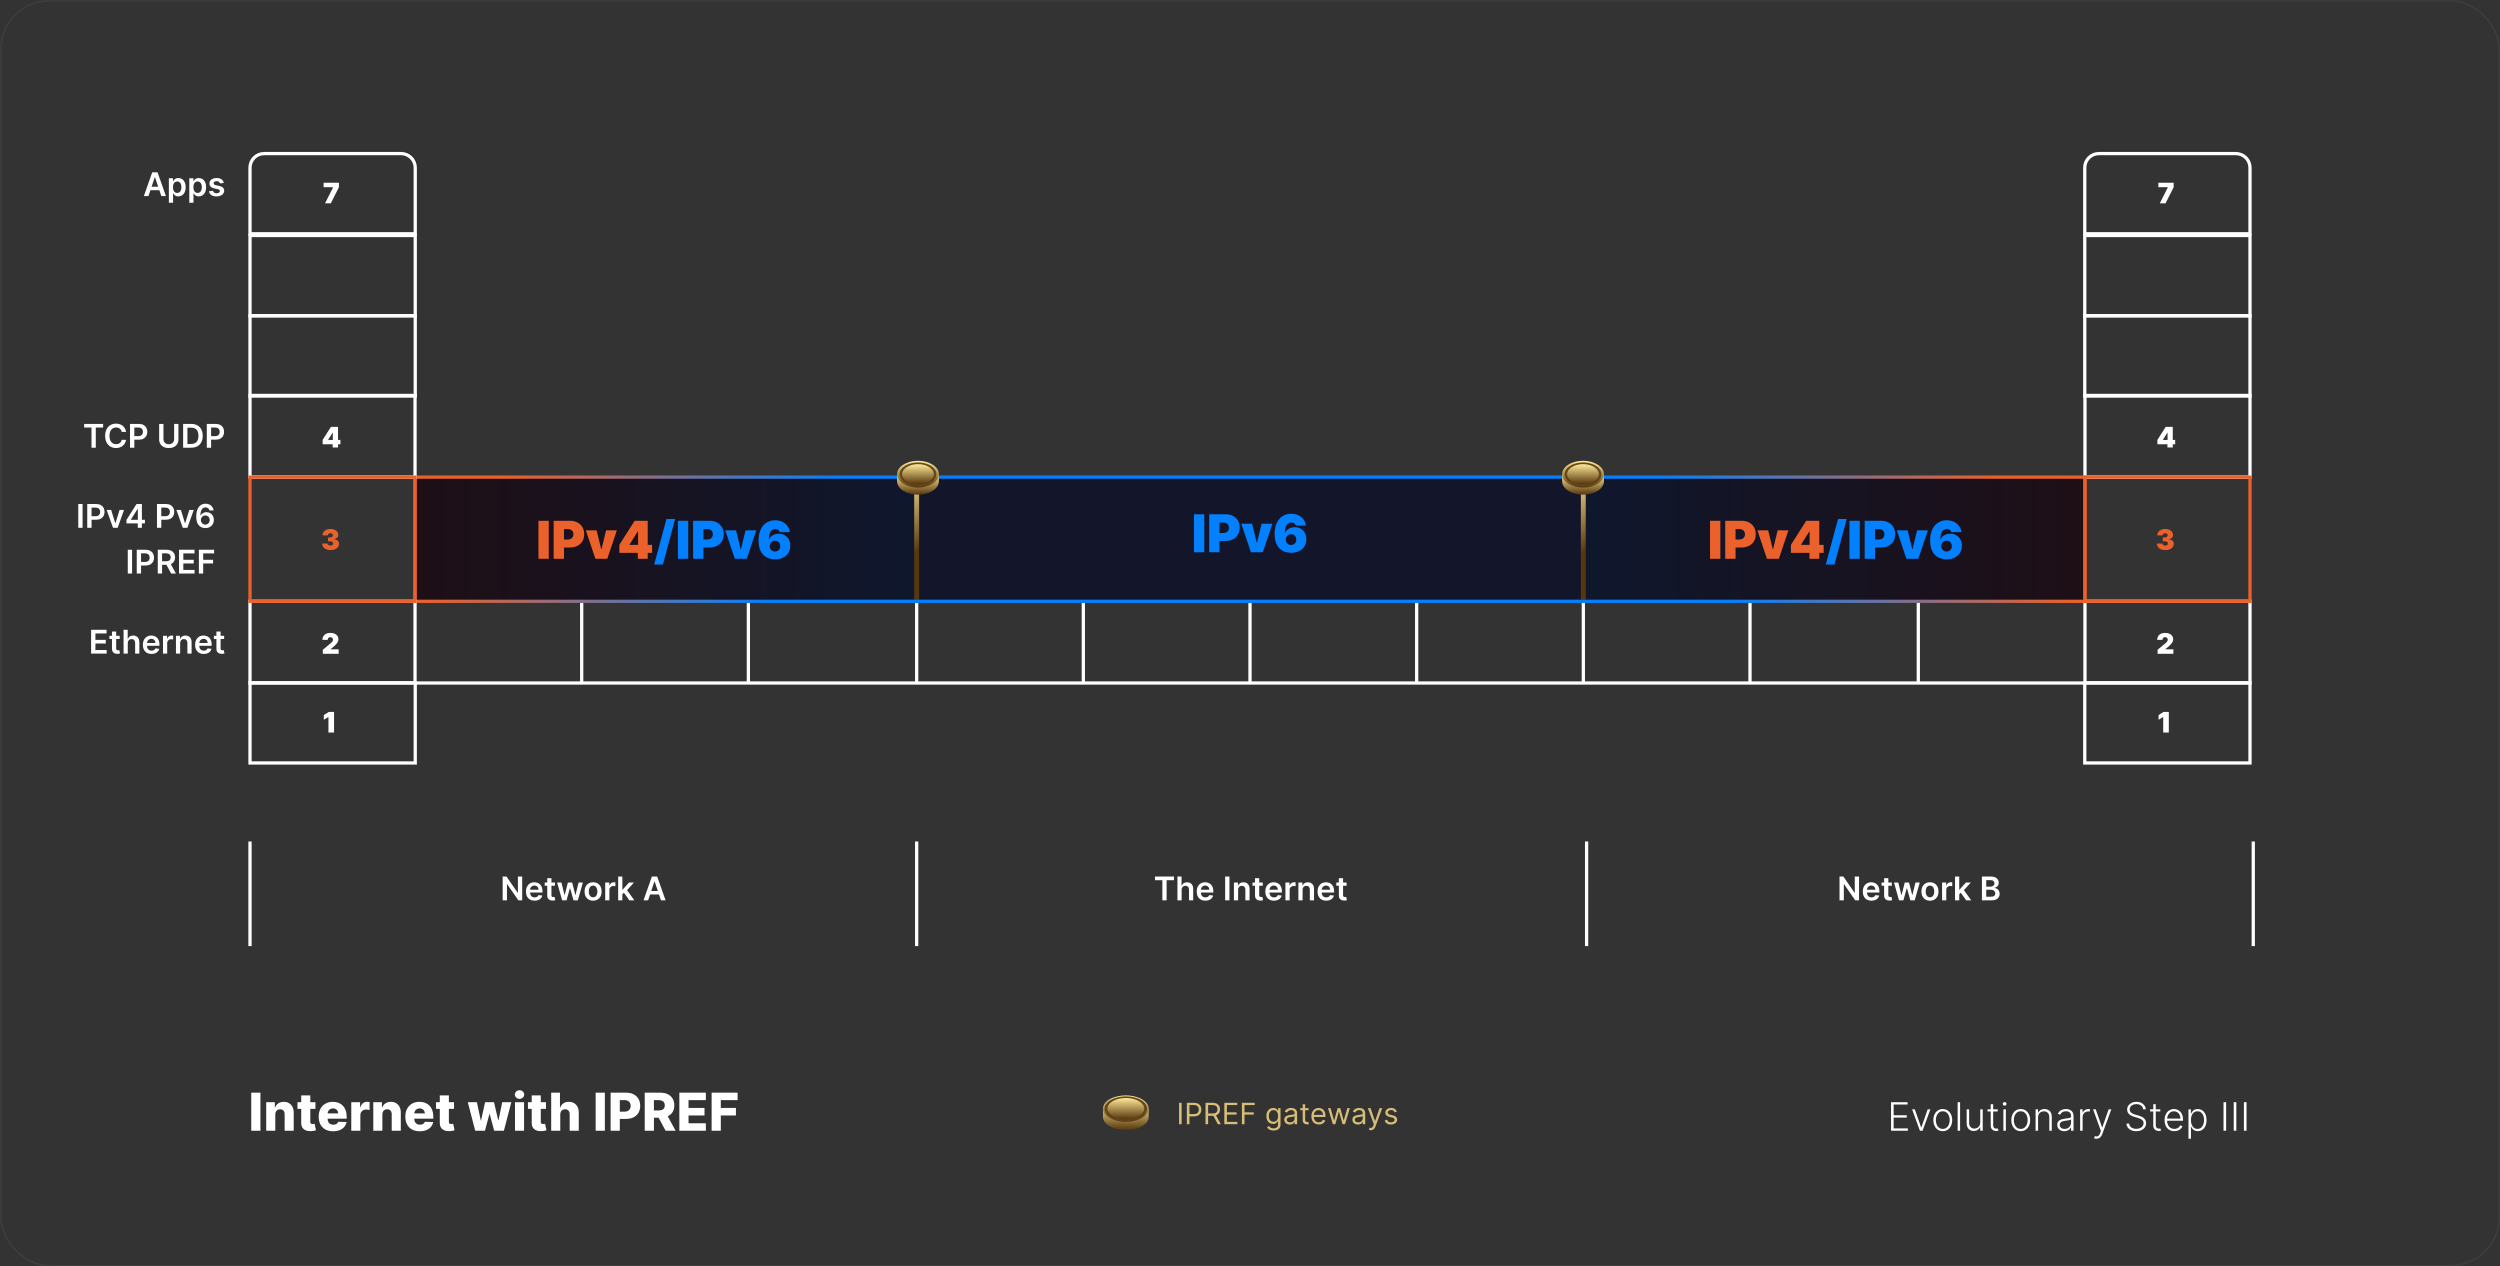 <svg width="1530" height="775" viewBox="0 0 1530 775" fill="none" xmlns="http://www.w3.org/2000/svg">
<rect x="0" y="0" width="1530" height="775" fill="#333333" stroke="none"/>
<rect x="0.5" y="0.5" width="1529" height="774" rx="29.5" stroke="white" stroke-opacity="0.05"/>
<line x1="153" y1="515" x2="153" y2="579" stroke="white" stroke-width="2"/>
<line x1="561" y1="515" x2="561" y2="579" stroke="white" stroke-width="2"/>
<line x1="971" y1="515" x2="971" y2="579" stroke="white" stroke-width="2"/>
<line x1="1379" y1="515" x2="1379" y2="579" stroke="white" stroke-width="2"/>
<path d="M1157.32 692V674.545H1167.44V675.977H1158.91V682.548H1166.91V683.98H1158.91V690.568H1167.61V692H1157.32ZM1181.39 678.909L1176.61 692H1174.99L1170.2 678.909H1171.85L1175.74 689.997H1175.86L1179.74 678.909H1181.39ZM1188.97 692.273C1187.84 692.273 1186.84 691.986 1185.97 691.412C1185.11 690.838 1184.43 690.045 1183.95 689.034C1183.46 688.017 1183.21 686.844 1183.21 685.514C1183.21 684.173 1183.46 682.994 1183.95 681.977C1184.43 680.955 1185.11 680.159 1185.97 679.591C1186.84 679.017 1187.84 678.73 1188.97 678.73C1190.1 678.73 1191.1 679.017 1191.97 679.591C1192.83 680.165 1193.5 680.96 1193.99 681.977C1194.49 682.994 1194.74 684.173 1194.74 685.514C1194.74 686.844 1194.49 688.017 1194 689.034C1193.51 690.045 1192.83 690.838 1191.97 691.412C1191.1 691.986 1190.1 692.273 1188.97 692.273ZM1188.97 690.884C1189.88 690.884 1190.65 690.639 1191.28 690.151C1191.91 689.662 1192.39 689.011 1192.72 688.199C1193.04 687.386 1193.21 686.491 1193.21 685.514C1193.21 684.537 1193.04 683.639 1192.72 682.821C1192.39 682.003 1191.91 681.347 1191.28 680.852C1190.65 680.358 1189.88 680.111 1188.97 680.111C1188.07 680.111 1187.3 680.358 1186.66 680.852C1186.03 681.347 1185.55 682.003 1185.22 682.821C1184.9 683.639 1184.74 684.537 1184.74 685.514C1184.74 686.491 1184.9 687.386 1185.22 688.199C1185.55 689.011 1186.03 689.662 1186.66 690.151C1187.29 690.639 1188.06 690.884 1188.97 690.884ZM1199.58 674.545V692H1198.07V674.545H1199.58ZM1211.91 686.997V678.909H1213.43V692H1211.91V689.827H1211.8C1211.49 690.497 1211 691.057 1210.34 691.506C1209.67 691.949 1208.86 692.17 1207.9 692.17C1207.07 692.17 1206.32 691.989 1205.68 691.625C1205.03 691.256 1204.52 690.716 1204.15 690.006C1203.78 689.295 1203.6 688.423 1203.6 687.389V678.909H1205.11V687.295C1205.11 688.318 1205.41 689.142 1206.02 689.767C1206.62 690.386 1207.39 690.696 1208.34 690.696C1208.93 690.696 1209.49 690.554 1210.04 690.27C1210.59 689.986 1211.03 689.571 1211.39 689.026C1211.74 688.474 1211.91 687.798 1211.91 686.997ZM1222.6 678.909V680.23H1216.36V678.909H1222.6ZM1218.31 675.773H1219.83V688.582C1219.83 689.128 1219.93 689.557 1220.12 689.869C1220.3 690.176 1220.55 690.395 1220.85 690.526C1221.15 690.651 1221.47 690.713 1221.81 690.713C1222.01 690.713 1222.18 690.702 1222.32 690.679C1222.47 690.651 1222.59 690.622 1222.7 690.594L1223.02 691.966C1222.87 692.023 1222.69 692.074 1222.48 692.119C1222.26 692.17 1221.99 692.196 1221.68 692.196C1221.12 692.196 1220.58 692.074 1220.06 691.83C1219.55 691.585 1219.13 691.222 1218.8 690.739C1218.47 690.256 1218.31 689.656 1218.31 688.94V675.773ZM1226.07 692V678.909H1227.59V692H1226.07ZM1226.84 676.659C1226.53 676.659 1226.26 676.554 1226.04 676.344C1225.82 676.128 1225.71 675.869 1225.71 675.568C1225.71 675.267 1225.82 675.011 1226.04 674.801C1226.26 674.585 1226.53 674.477 1226.84 674.477C1227.15 674.477 1227.42 674.585 1227.64 674.801C1227.87 675.011 1227.98 675.267 1227.98 675.568C1227.98 675.869 1227.87 676.128 1227.64 676.344C1227.42 676.554 1227.15 676.659 1226.84 676.659ZM1236.69 692.273C1235.56 692.273 1234.56 691.986 1233.69 691.412C1232.83 690.838 1232.15 690.045 1231.66 689.034C1231.18 688.017 1230.93 686.844 1230.93 685.514C1230.93 684.173 1231.18 682.994 1231.66 681.977C1232.15 680.955 1232.83 680.159 1233.69 679.591C1234.56 679.017 1235.56 678.73 1236.69 678.73C1237.82 678.73 1238.82 679.017 1239.68 679.591C1240.55 680.165 1241.22 680.96 1241.71 681.977C1242.21 682.994 1242.45 684.173 1242.45 685.514C1242.45 686.844 1242.21 688.017 1241.72 689.034C1241.23 690.045 1240.55 690.838 1239.68 691.412C1238.82 691.986 1237.82 692.273 1236.69 692.273ZM1236.69 690.884C1237.6 690.884 1238.37 690.639 1239 690.151C1239.63 689.662 1240.11 689.011 1240.43 688.199C1240.76 687.386 1240.93 686.491 1240.93 685.514C1240.93 684.537 1240.76 683.639 1240.43 682.821C1240.11 682.003 1239.63 681.347 1239 680.852C1238.37 680.358 1237.6 680.111 1236.69 680.111C1235.79 680.111 1235.02 680.358 1234.38 680.852C1233.75 681.347 1233.27 682.003 1232.94 682.821C1232.62 683.639 1232.46 684.537 1232.46 685.514C1232.46 686.491 1232.62 687.386 1232.94 688.199C1233.27 689.011 1233.75 689.662 1234.38 690.151C1235.01 690.639 1235.78 690.884 1236.69 690.884ZM1247.3 683.818V692H1245.78V678.909H1247.26V680.963H1247.39C1247.7 680.293 1248.18 679.756 1248.83 679.352C1249.48 678.943 1250.29 678.739 1251.25 678.739C1252.13 678.739 1252.9 678.923 1253.57 679.293C1254.24 679.656 1254.76 680.193 1255.12 680.903C1255.5 681.614 1255.69 682.486 1255.69 683.52V692H1254.17V683.614C1254.17 682.54 1253.87 681.69 1253.27 681.065C1252.67 680.44 1251.87 680.128 1250.86 680.128C1250.18 680.128 1249.57 680.276 1249.03 680.571C1248.5 680.866 1248.07 681.293 1247.76 681.849C1247.45 682.401 1247.3 683.057 1247.3 683.818ZM1263.34 692.298C1262.55 692.298 1261.83 692.145 1261.17 691.838C1260.52 691.526 1260 691.077 1259.61 690.491C1259.23 689.901 1259.03 689.185 1259.03 688.344C1259.03 687.696 1259.16 687.151 1259.4 686.707C1259.65 686.264 1259.99 685.901 1260.44 685.616C1260.89 685.332 1261.42 685.108 1262.03 684.943C1262.65 684.778 1263.32 684.651 1264.06 684.56C1264.8 684.469 1265.42 684.389 1265.92 684.321C1266.43 684.253 1266.82 684.145 1267.09 683.997C1267.36 683.849 1267.49 683.611 1267.49 683.281V682.974C1267.49 682.082 1267.22 681.381 1266.69 680.869C1266.16 680.352 1265.4 680.094 1264.4 680.094C1263.46 680.094 1262.69 680.301 1262.09 680.716C1261.5 681.131 1261.09 681.619 1260.85 682.182L1259.41 681.662C1259.71 680.946 1260.11 680.375 1260.64 679.949C1261.16 679.517 1261.75 679.207 1262.39 679.02C1263.04 678.827 1263.7 678.73 1264.36 678.73C1264.86 678.73 1265.38 678.795 1265.92 678.926C1266.47 679.057 1266.97 679.284 1267.44 679.608C1267.9 679.926 1268.28 680.372 1268.57 680.946C1268.86 681.514 1269.01 682.236 1269.01 683.111V692H1267.49V689.929H1267.4C1267.21 690.315 1266.94 690.69 1266.59 691.054C1266.23 691.418 1265.78 691.716 1265.24 691.949C1264.7 692.182 1264.07 692.298 1263.34 692.298ZM1263.54 690.909C1264.35 690.909 1265.05 690.73 1265.64 690.372C1266.23 690.014 1266.69 689.54 1267 688.949C1267.33 688.352 1267.49 687.696 1267.49 686.98V685.088C1267.38 685.196 1267.19 685.293 1266.92 685.378C1266.66 685.463 1266.35 685.54 1266.01 685.608C1265.67 685.67 1265.32 685.724 1264.98 685.77C1264.64 685.815 1264.34 685.855 1264.06 685.889C1263.32 685.98 1262.69 686.122 1262.17 686.315C1261.65 686.509 1261.25 686.776 1260.97 687.116C1260.69 687.452 1260.55 687.884 1260.55 688.412C1260.55 689.207 1260.84 689.824 1261.4 690.261C1261.97 690.693 1262.69 690.909 1263.54 690.909ZM1273.04 692V678.909H1274.52V680.92H1274.63C1274.89 680.261 1275.34 679.73 1275.99 679.327C1276.64 678.918 1277.38 678.713 1278.21 678.713C1278.33 678.713 1278.47 678.716 1278.62 678.722C1278.78 678.727 1278.91 678.733 1279.01 678.739V680.281C1278.94 680.27 1278.82 680.253 1278.65 680.23C1278.48 680.207 1278.29 680.196 1278.1 680.196C1277.41 680.196 1276.81 680.341 1276.27 680.631C1275.74 680.915 1275.33 681.31 1275.02 681.815C1274.71 682.321 1274.56 682.898 1274.56 683.545V692H1273.04ZM1283.05 696.909C1282.75 696.909 1282.47 696.881 1282.21 696.824C1281.95 696.767 1281.74 696.705 1281.59 696.636L1282 695.298C1282.51 695.457 1282.97 695.514 1283.38 695.469C1283.78 695.429 1284.14 695.247 1284.45 694.923C1284.76 694.605 1285.04 694.116 1285.28 693.457L1285.76 692.128L1280.95 678.909H1282.59L1286.48 689.997H1286.6L1290.48 678.909H1292.13L1286.59 694.071C1286.36 694.702 1286.07 695.227 1285.73 695.648C1285.39 696.074 1284.99 696.389 1284.54 696.594C1284.1 696.804 1283.6 696.909 1283.05 696.909ZM1311.64 678.909C1311.54 677.937 1311.11 677.165 1310.35 676.591C1309.59 676.017 1308.63 675.73 1307.48 675.73C1306.67 675.73 1305.95 675.869 1305.33 676.148C1304.72 676.426 1304.24 676.812 1303.88 677.307C1303.54 677.795 1303.36 678.352 1303.36 678.977C1303.36 679.438 1303.46 679.841 1303.66 680.188C1303.86 680.534 1304.13 680.832 1304.46 681.082C1304.8 681.327 1305.18 681.537 1305.59 681.713C1306 681.889 1306.42 682.037 1306.84 682.156L1308.68 682.685C1309.24 682.838 1309.8 683.034 1310.35 683.273C1310.91 683.511 1311.42 683.812 1311.88 684.176C1312.34 684.534 1312.72 684.974 1312.99 685.497C1313.28 686.014 1313.42 686.636 1313.42 687.364C1313.42 688.295 1313.18 689.134 1312.7 689.878C1312.21 690.622 1311.52 691.213 1310.62 691.651C1309.71 692.082 1308.63 692.298 1307.37 692.298C1306.18 692.298 1305.15 692.102 1304.28 691.71C1303.4 691.312 1302.71 690.764 1302.21 690.065C1301.71 689.366 1301.43 688.557 1301.37 687.636H1303.01C1303.06 688.324 1303.29 688.906 1303.69 689.384C1304.09 689.861 1304.6 690.224 1305.24 690.474C1305.88 690.719 1306.59 690.841 1307.37 690.841C1308.24 690.841 1309.01 690.696 1309.69 690.406C1310.37 690.111 1310.9 689.702 1311.29 689.179C1311.68 688.651 1311.88 688.037 1311.88 687.338C1311.88 686.747 1311.72 686.253 1311.42 685.855C1311.11 685.452 1310.68 685.114 1310.13 684.841C1309.59 684.568 1308.95 684.327 1308.23 684.116L1306.14 683.503C1304.77 683.094 1303.71 682.528 1302.95 681.807C1302.2 681.085 1301.82 680.165 1301.82 679.045C1301.82 678.108 1302.07 677.284 1302.57 676.574C1303.08 675.858 1303.76 675.301 1304.62 674.903C1305.48 674.5 1306.45 674.298 1307.52 674.298C1308.61 674.298 1309.57 674.497 1310.4 674.895C1311.24 675.293 1311.9 675.841 1312.39 676.54C1312.88 677.233 1313.15 678.023 1313.18 678.909H1311.64ZM1322.1 678.909V680.23H1315.85V678.909H1322.1ZM1317.8 675.773H1319.33V688.582C1319.33 689.128 1319.42 689.557 1319.61 689.869C1319.8 690.176 1320.04 690.395 1320.34 690.526C1320.64 690.651 1320.96 690.713 1321.3 690.713C1321.5 690.713 1321.67 690.702 1321.82 690.679C1321.96 690.651 1322.08 690.622 1322.19 690.594L1322.51 691.966C1322.37 692.023 1322.18 692.074 1321.97 692.119C1321.75 692.17 1321.49 692.196 1321.17 692.196C1320.61 692.196 1320.07 692.074 1319.56 691.83C1319.05 691.585 1318.63 691.222 1318.3 690.739C1317.97 690.256 1317.8 689.656 1317.8 688.94V675.773ZM1330.69 692.273C1329.47 692.273 1328.42 691.989 1327.52 691.42C1326.63 690.847 1325.94 690.054 1325.45 689.043C1324.97 688.026 1324.73 686.855 1324.73 685.531C1324.73 684.213 1324.97 683.043 1325.45 682.02C1325.94 680.991 1326.61 680.187 1327.47 679.608C1328.34 679.023 1329.33 678.73 1330.46 678.73C1331.17 678.73 1331.86 678.861 1332.52 679.122C1333.18 679.378 1333.77 679.773 1334.29 680.307C1334.82 680.835 1335.24 681.503 1335.54 682.31C1335.85 683.111 1336 684.06 1336 685.156V685.906H1325.78V684.568H1334.45C1334.45 683.727 1334.28 682.972 1333.94 682.301C1333.61 681.625 1333.14 681.091 1332.53 680.699C1331.94 680.307 1331.25 680.111 1330.46 680.111C1329.63 680.111 1328.9 680.332 1328.27 680.776C1327.64 681.219 1327.15 681.804 1326.79 682.531C1326.44 683.259 1326.26 684.054 1326.25 684.918V685.719C1326.25 686.759 1326.43 687.668 1326.79 688.446C1327.15 689.219 1327.67 689.818 1328.33 690.244C1329 690.67 1329.78 690.884 1330.69 690.884C1331.31 690.884 1331.86 690.787 1332.32 690.594C1332.79 690.401 1333.19 690.142 1333.51 689.818C1333.83 689.489 1334.07 689.128 1334.24 688.736L1335.68 689.205C1335.48 689.756 1335.15 690.264 1334.7 690.73C1334.25 691.196 1333.69 691.571 1333.01 691.855C1332.34 692.134 1331.57 692.273 1330.69 692.273ZM1339.35 696.909V678.909H1340.82V681.406H1341C1341.18 681.014 1341.43 680.614 1341.75 680.205C1342.07 679.79 1342.49 679.44 1343.01 679.156C1343.54 678.872 1344.2 678.73 1345.01 678.73C1346.09 678.73 1347.03 679.014 1347.84 679.582C1348.65 680.145 1349.28 680.935 1349.73 681.952C1350.18 682.963 1350.41 684.142 1350.41 685.489C1350.41 686.841 1350.18 688.026 1349.73 689.043C1349.28 690.06 1348.65 690.852 1347.84 691.42C1347.03 691.989 1346.09 692.273 1345.02 692.273C1344.23 692.273 1343.57 692.131 1343.04 691.847C1342.51 691.562 1342.08 691.213 1341.75 690.798C1341.43 690.378 1341.18 689.969 1341 689.571H1340.86V696.909H1339.35ZM1340.85 685.463C1340.85 686.52 1341 687.457 1341.32 688.276C1341.63 689.088 1342.09 689.727 1342.68 690.193C1343.28 690.653 1344 690.884 1344.84 690.884C1345.71 690.884 1346.45 690.645 1347.04 690.168C1347.64 689.685 1348.1 689.034 1348.41 688.216C1348.73 687.398 1348.89 686.48 1348.89 685.463C1348.89 684.457 1348.74 683.551 1348.42 682.744C1348.12 681.937 1347.66 681.298 1347.06 680.827C1346.46 680.349 1345.72 680.111 1344.84 680.111C1343.99 680.111 1343.27 680.341 1342.67 680.801C1342.07 681.256 1341.62 681.886 1341.31 682.693C1341 683.494 1340.85 684.418 1340.85 685.463ZM1362.4 674.545V692H1360.8V674.545H1362.4ZM1368.63 674.545V692H1367.04V674.545H1368.63ZM1374.87 674.545V692H1373.27V674.545H1374.87Z" fill="white"/>
<line x1="1275" y1="418" x2="254" y2="418" stroke="white" stroke-width="2"/>
<line x1="356" y1="418" x2="356" y2="369" stroke="white" stroke-width="2"/>
<line x1="458" y1="418" x2="458" y2="369" stroke="white" stroke-width="2"/>
<line x1="561" y1="418" x2="561" y2="369" stroke="white" stroke-width="2"/>
<line x1="663" y1="418" x2="663" y2="369" stroke="white" stroke-width="2"/>
<path d="M561 292L561 368L254 368L254 292L561 292Z" fill="url(#paint0_linear_195_1379)" stroke="url(#paint1_linear_195_1379)" stroke-width="2"/>
<line x1="765" y1="418" x2="765" y2="369" stroke="white" stroke-width="2"/>
<line x1="867" y1="418" x2="867" y2="369" stroke="white" stroke-width="2"/>
<line x1="969" y1="418" x2="969" y2="369" stroke="white" stroke-width="2"/>
<path d="M159.386 668.727V692H153.761V668.727H159.386ZM168.474 682.045V692H162.918V674.545H168.202V677.75H168.395C168.781 676.682 169.44 675.845 170.372 675.239C171.304 674.625 172.414 674.318 173.702 674.318C174.929 674.318 175.993 674.595 176.895 675.148C177.804 675.693 178.509 676.458 179.009 677.443C179.516 678.42 179.766 679.564 179.759 680.875V692H174.202V681.966C174.209 680.996 173.963 680.239 173.463 679.693C172.971 679.148 172.285 678.875 171.406 678.875C170.823 678.875 170.308 679.004 169.861 679.261C169.421 679.511 169.08 679.871 168.838 680.341C168.603 680.811 168.482 681.379 168.474 682.045ZM193.051 674.545V678.636H182.04V674.545H193.051ZM184.347 670.364H189.903V686.511C189.903 686.852 189.956 687.129 190.062 687.341C190.176 687.545 190.339 687.693 190.551 687.784C190.763 687.867 191.017 687.909 191.312 687.909C191.525 687.909 191.748 687.89 191.983 687.852C192.225 687.807 192.407 687.769 192.528 687.739L193.369 691.75C193.104 691.826 192.729 691.92 192.244 692.034C191.767 692.148 191.195 692.22 190.528 692.25C189.225 692.311 188.108 692.159 187.176 691.795C186.252 691.424 185.544 690.848 185.051 690.068C184.566 689.288 184.331 688.307 184.347 687.125V670.364ZM203.858 692.33C202.032 692.33 200.456 691.97 199.131 691.25C197.813 690.523 196.797 689.489 196.085 688.148C195.381 686.799 195.028 685.197 195.028 683.341C195.028 681.538 195.384 679.962 196.097 678.614C196.809 677.258 197.812 676.205 199.108 675.455C200.403 674.697 201.93 674.318 203.688 674.318C204.93 674.318 206.066 674.511 207.097 674.898C208.127 675.284 209.017 675.856 209.767 676.614C210.517 677.371 211.1 678.307 211.517 679.42C211.934 680.527 212.142 681.795 212.142 683.227V684.614H196.972V681.386H206.972C206.964 680.795 206.824 680.269 206.551 679.807C206.278 679.345 205.903 678.985 205.426 678.727C204.956 678.462 204.415 678.33 203.801 678.33C203.18 678.33 202.623 678.47 202.131 678.75C201.638 679.023 201.248 679.398 200.96 679.875C200.672 680.345 200.521 680.879 200.506 681.477V684.761C200.506 685.473 200.646 686.098 200.926 686.636C201.206 687.167 201.604 687.58 202.119 687.875C202.634 688.17 203.248 688.318 203.96 688.318C204.453 688.318 204.9 688.25 205.301 688.114C205.703 687.977 206.047 687.777 206.335 687.511C206.623 687.246 206.839 686.92 206.983 686.534L212.085 686.682C211.873 687.826 211.407 688.822 210.688 689.67C209.975 690.511 209.04 691.167 207.881 691.636C206.722 692.098 205.381 692.33 203.858 692.33ZM214.98 692V674.545H220.378V677.727H220.56C220.878 676.576 221.397 675.72 222.116 675.159C222.836 674.591 223.673 674.307 224.628 674.307C224.885 674.307 225.151 674.326 225.423 674.364C225.696 674.394 225.95 674.443 226.185 674.511V679.341C225.92 679.25 225.571 679.178 225.139 679.125C224.715 679.072 224.336 679.045 224.003 679.045C223.344 679.045 222.749 679.193 222.219 679.489C221.696 679.777 221.283 680.182 220.98 680.705C220.685 681.22 220.537 681.826 220.537 682.523V692H214.98ZM234.006 682.045V692H228.449V674.545H233.733V677.75H233.926C234.313 676.682 234.972 675.845 235.903 675.239C236.835 674.625 237.945 674.318 239.233 674.318C240.46 674.318 241.525 674.595 242.426 675.148C243.335 675.693 244.04 676.458 244.54 677.443C245.047 678.42 245.297 679.564 245.29 680.875V692H239.733V681.966C239.741 680.996 239.494 680.239 238.994 679.693C238.502 679.148 237.816 678.875 236.938 678.875C236.354 678.875 235.839 679.004 235.392 679.261C234.953 679.511 234.612 679.871 234.369 680.341C234.134 680.811 234.013 681.379 234.006 682.045ZM256.889 692.33C255.063 692.33 253.488 691.97 252.162 691.25C250.844 690.523 249.829 689.489 249.116 688.148C248.412 686.799 248.06 685.197 248.06 683.341C248.06 681.538 248.416 679.962 249.128 678.614C249.84 677.258 250.844 676.205 252.139 675.455C253.435 674.697 254.961 674.318 256.719 674.318C257.961 674.318 259.098 674.511 260.128 674.898C261.158 675.284 262.048 675.856 262.798 676.614C263.548 677.371 264.132 678.307 264.548 679.42C264.965 680.527 265.173 681.795 265.173 683.227V684.614H250.003V681.386H260.003C259.995 680.795 259.855 680.269 259.582 679.807C259.31 679.345 258.935 678.985 258.457 678.727C257.988 678.462 257.446 678.33 256.832 678.33C256.211 678.33 255.654 678.47 255.162 678.75C254.67 679.023 254.279 679.398 253.991 679.875C253.704 680.345 253.552 680.879 253.537 681.477V684.761C253.537 685.473 253.677 686.098 253.957 686.636C254.238 687.167 254.635 687.58 255.151 687.875C255.666 688.17 256.279 688.318 256.991 688.318C257.484 688.318 257.931 688.25 258.332 688.114C258.734 687.977 259.079 687.777 259.366 687.511C259.654 687.246 259.87 686.92 260.014 686.534L265.116 686.682C264.904 687.826 264.438 688.822 263.719 689.67C263.007 690.511 262.071 691.167 260.912 691.636C259.753 692.098 258.412 692.33 256.889 692.33ZM277.864 674.545V678.636H266.852V674.545H277.864ZM269.159 670.364H274.716V686.511C274.716 686.852 274.769 687.129 274.875 687.341C274.989 687.545 275.152 687.693 275.364 687.784C275.576 687.867 275.83 687.909 276.125 687.909C276.337 687.909 276.561 687.89 276.795 687.852C277.038 687.807 277.22 687.769 277.341 687.739L278.182 691.75C277.917 691.826 277.542 691.92 277.057 692.034C276.58 692.148 276.008 692.22 275.341 692.25C274.038 692.311 272.92 692.159 271.989 691.795C271.064 691.424 270.356 690.848 269.864 690.068C269.379 689.288 269.144 688.307 269.159 687.125V670.364ZM290.835 692L286.29 674.545H291.869L294.222 685.727H294.369L296.892 674.545H302.335L304.926 685.648H305.074L307.358 674.545H312.938L308.381 692H302.438L299.71 681.83H299.517L296.79 692H290.835ZM315.168 692V674.545H320.724V692H315.168ZM317.952 672.511C317.171 672.511 316.501 672.254 315.94 671.739C315.38 671.216 315.099 670.587 315.099 669.852C315.099 669.125 315.38 668.504 315.94 667.989C316.501 667.466 317.171 667.205 317.952 667.205C318.74 667.205 319.41 667.466 319.963 667.989C320.524 668.504 320.804 669.125 320.804 669.852C320.804 670.587 320.524 671.216 319.963 671.739C319.41 672.254 318.74 672.511 317.952 672.511ZM334.114 674.545V678.636H323.102V674.545H334.114ZM325.409 670.364H330.966V686.511C330.966 686.852 331.019 687.129 331.125 687.341C331.239 687.545 331.402 687.693 331.614 687.784C331.826 687.867 332.08 687.909 332.375 687.909C332.587 687.909 332.811 687.89 333.045 687.852C333.288 687.807 333.47 687.769 333.591 687.739L334.432 691.75C334.167 691.826 333.792 691.92 333.307 692.034C332.83 692.148 332.258 692.22 331.591 692.25C330.288 692.311 329.17 692.159 328.239 691.795C327.314 691.424 326.606 690.848 326.114 690.068C325.629 689.288 325.394 688.307 325.409 687.125V670.364ZM342.881 682.045V692H337.324V668.727H342.699V677.75H342.892C343.286 676.674 343.93 675.833 344.824 675.227C345.725 674.621 346.828 674.318 348.131 674.318C349.358 674.318 350.426 674.591 351.335 675.136C352.244 675.674 352.949 676.436 353.449 677.42C353.956 678.405 354.206 679.557 354.199 680.875V692H348.642V681.966C348.65 680.996 348.407 680.239 347.915 679.693C347.422 679.148 346.729 678.875 345.835 678.875C345.252 678.875 344.737 679.004 344.29 679.261C343.85 679.511 343.506 679.871 343.256 680.341C343.013 680.811 342.888 681.379 342.881 682.045ZM370.168 668.727V692H364.543V668.727H370.168ZM373.699 692V668.727H383.312C385.055 668.727 386.559 669.068 387.824 669.75C389.097 670.424 390.078 671.367 390.767 672.58C391.456 673.784 391.801 675.186 391.801 676.784C391.801 678.39 391.449 679.795 390.744 681C390.047 682.197 389.051 683.125 387.756 683.784C386.46 684.443 384.922 684.773 383.142 684.773H377.21V680.341H382.097C382.945 680.341 383.653 680.193 384.222 679.898C384.797 679.602 385.233 679.189 385.528 678.659C385.824 678.121 385.972 677.496 385.972 676.784C385.972 676.064 385.824 675.443 385.528 674.92C385.233 674.39 384.797 673.981 384.222 673.693C383.646 673.405 382.938 673.261 382.097 673.261H379.324V692H373.699ZM394.574 692V668.727H404.188C405.93 668.727 407.434 669.042 408.699 669.67C409.972 670.292 410.953 671.186 411.642 672.352C412.331 673.511 412.676 674.886 412.676 676.477C412.676 678.091 412.324 679.462 411.619 680.591C410.915 681.712 409.915 682.568 408.619 683.159C407.324 683.742 405.79 684.034 404.017 684.034H397.938V679.602H402.972C403.82 679.602 404.528 679.492 405.097 679.273C405.672 679.045 406.108 678.705 406.403 678.25C406.699 677.788 406.847 677.197 406.847 676.477C406.847 675.758 406.699 675.163 406.403 674.693C406.108 674.216 405.672 673.86 405.097 673.625C404.521 673.383 403.813 673.261 402.972 673.261H400.199V692H394.574ZM407.676 681.364L413.472 692H407.335L401.653 681.364H407.676ZM415.761 692V668.727H431.989V673.295H421.386V678.068H431.159V682.648H421.386V687.432H431.989V692H415.761ZM435.511 692V668.727H451.398V673.295H441.136V678.068H450.386V682.648H441.136V692H435.511Z" fill="white"/>
<path d="M254.13 102.638L254.13 143.083L153 143.083L153 102.638C153 97.868 156.868 94 161.638 94L245.492 94C250.263 94 254.13 97.868 254.13 102.638Z" stroke="white" stroke-width="2"/>
<path d="M1377 102.638L1377 143.083L1275.87 143.083L1275.87 102.638C1275.87 97.868 1279.74 94 1284.51 94L1368.36 94C1373.13 94 1377 97.868 1377 102.638Z" stroke="white" stroke-width="2"/>
<rect x="254.13" y="144.119" width="49.083" height="101.131" transform="rotate(90 254.13 144.119)" stroke="white" stroke-width="2"/>
<rect x="1377" y="144.119" width="49.083" height="101.131" transform="rotate(90 1377 144.119)" stroke="white" stroke-width="2"/>
<rect x="254" y="242" width="50" height="101" transform="rotate(90 254 242)" stroke="white" stroke-width="2"/>
<rect x="1377" y="242" width="50" height="101" transform="rotate(90 1377 242)" stroke="white" stroke-width="2"/>
<rect x="254.13" y="193.275" width="49.083" height="101.131" transform="rotate(90 254.13 193.275)" stroke="white" stroke-width="2"/>
<rect x="1377" y="193.275" width="49.083" height="101.131" transform="rotate(90 1377 193.275)" stroke="white" stroke-width="2"/>
<rect x="254" y="368" width="50" height="101" transform="rotate(90 254 368)" stroke="white" stroke-width="2"/>
<rect x="1377" y="368" width="50" height="101" transform="rotate(90 1377 368)" stroke="white" stroke-width="2"/>
<rect x="254.13" y="417.849" width="49.083" height="101.131" transform="rotate(90 254.13 417.849)" stroke="white" stroke-width="2"/>
<rect x="1377" y="417.849" width="49.083" height="101.131" transform="rotate(90 1377 417.849)" stroke="white" stroke-width="2"/>
<path d="M335.849 318.727L335.849 342L329.531 342L329.531 318.727L335.849 318.727ZM338.844 342L338.844 318.727L348.889 318.727C350.616 318.727 352.128 319.068 353.423 319.75C354.719 320.432 355.726 321.39 356.446 322.625C357.166 323.86 357.526 325.303 357.526 326.955C357.526 328.621 357.154 330.064 356.412 331.284C355.677 332.504 354.643 333.443 353.31 334.102C351.984 334.761 350.435 335.091 348.662 335.091L342.662 335.091L342.662 330.182L347.389 330.182C348.132 330.182 348.764 330.053 349.287 329.795C349.817 329.53 350.223 329.155 350.503 328.67C350.791 328.186 350.935 327.614 350.935 326.955C350.935 326.288 350.791 325.72 350.503 325.25C350.223 324.773 349.817 324.409 349.287 324.159C348.764 323.902 348.132 323.773 347.389 323.773L345.162 323.773L345.162 342L338.844 342ZM377.526 324.545L371.662 342L364.389 342L358.526 324.545L365.116 324.545L367.935 336.091L368.116 336.091L370.935 324.545L377.526 324.545ZM379.037 338.364L379.037 333.455L388.401 318.727L392.855 318.727L392.855 325.273L390.31 325.273L385.264 333.273L385.264 333.455L399.082 333.455L399.082 338.364L379.037 338.364ZM390.355 342L390.355 336.864L390.491 334.727L390.491 318.727L396.401 318.727L396.401 342L390.355 342Z" fill="#EA612B"/>
<path d="M413.187 317.636L405.687 345.5L400.369 345.5L407.869 317.636L413.187 317.636ZM421.193 318.727L421.193 342L414.875 342L414.875 318.727L421.193 318.727ZM424.187 342L424.187 318.727L434.233 318.727C435.96 318.727 437.472 319.068 438.767 319.75C440.062 320.432 441.07 321.39 441.79 322.625C442.509 323.86 442.869 325.303 442.869 326.955C442.869 328.621 442.498 330.064 441.756 331.284C441.021 332.504 439.987 333.443 438.653 334.102C437.328 334.761 435.778 335.091 434.006 335.091L428.006 335.091L428.006 330.182L432.733 330.182C433.475 330.182 434.108 330.053 434.631 329.795C435.161 329.53 435.566 329.155 435.847 328.67C436.134 328.186 436.278 327.614 436.278 326.955C436.278 326.288 436.134 325.72 435.847 325.25C435.566 324.773 435.161 324.409 434.631 324.159C434.108 323.902 433.475 323.773 432.733 323.773L430.506 323.773L430.506 342L424.187 342ZM462.869 324.545L457.006 342L449.733 342L443.869 324.545L450.46 324.545L453.278 336.091L453.46 336.091L456.278 324.545L462.869 324.545ZM474.335 342.318C472.979 342.318 471.691 342.106 470.472 341.682C469.259 341.25 468.184 340.572 467.244 339.648C466.305 338.724 465.566 337.519 465.028 336.034C464.498 334.549 464.237 332.75 464.244 330.636C464.252 328.75 464.494 327.053 464.972 325.545C465.456 324.038 466.142 322.754 467.028 321.693C467.922 320.633 468.991 319.822 470.233 319.261C471.475 318.693 472.858 318.409 474.381 318.409C476.093 318.409 477.6 318.739 478.903 319.398C480.206 320.057 481.244 320.939 482.017 322.045C482.797 323.144 483.252 324.356 483.381 325.682L477.153 325.682C477.009 325.023 476.676 324.542 476.153 324.239C475.638 323.928 475.047 323.773 474.381 323.773C473.055 323.773 472.081 324.349 471.46 325.5C470.847 326.652 470.532 328.167 470.517 330.045L470.653 330.045C470.949 329.333 471.396 328.724 471.994 328.216C472.593 327.708 473.29 327.318 474.085 327.045C474.881 326.773 475.722 326.636 476.608 326.636C478.017 326.636 479.248 326.955 480.301 327.591C481.362 328.227 482.187 329.099 482.778 330.205C483.369 331.311 483.661 332.576 483.653 334C483.661 335.667 483.267 337.125 482.472 338.375C481.684 339.625 480.589 340.595 479.187 341.284C477.786 341.974 476.169 342.318 474.335 342.318ZM474.29 337.545C474.919 337.545 475.475 337.402 475.96 337.114C476.453 336.826 476.835 336.432 477.108 335.932C477.388 335.432 477.525 334.864 477.517 334.227C477.525 333.583 477.388 333.015 477.108 332.523C476.835 332.023 476.453 331.629 475.96 331.341C475.475 331.053 474.919 330.909 474.29 330.909C473.828 330.909 473.4 330.992 473.006 331.159C472.619 331.318 472.282 331.549 471.994 331.852C471.706 332.148 471.479 332.5 471.312 332.909C471.153 333.311 471.07 333.75 471.062 334.227C471.07 334.864 471.214 335.432 471.494 335.932C471.775 336.432 472.157 336.826 472.642 337.114C473.127 337.402 473.676 337.545 474.29 337.545Z" fill="#0380FE"/>
<path d="M202.25 336.674C201.256 336.674 200.373 336.504 199.6 336.163C198.832 335.818 198.229 335.344 197.789 334.74C197.35 334.136 197.128 333.442 197.124 332.658L200.574 332.658C200.578 332.9 200.652 333.118 200.796 333.311C200.943 333.5 201.145 333.647 201.399 333.754C201.654 333.861 201.946 333.914 202.274 333.914C202.59 333.914 202.87 333.859 203.112 333.748C203.354 333.633 203.543 333.475 203.679 333.274C203.814 333.072 203.88 332.842 203.876 332.584C203.88 332.329 203.802 332.103 203.642 331.906C203.486 331.709 203.266 331.555 202.983 331.444C202.699 331.333 202.373 331.278 202.003 331.278L200.722 331.278L200.722 328.912L202.003 328.912C202.344 328.912 202.644 328.856 202.903 328.745C203.165 328.635 203.369 328.48 203.513 328.283C203.66 328.086 203.732 327.86 203.728 327.606C203.732 327.359 203.673 327.142 203.549 326.953C203.426 326.764 203.254 326.616 203.032 326.509C202.814 326.402 202.562 326.349 202.274 326.349C201.962 326.349 201.683 326.404 201.436 326.515C201.194 326.626 201.003 326.78 200.863 326.977C200.724 327.174 200.652 327.4 200.648 327.655L197.37 327.655C197.374 326.883 197.586 326.201 198.005 325.61C198.428 325.018 199.007 324.554 199.742 324.217C200.477 323.88 201.321 323.712 202.274 323.712C203.207 323.712 204.03 323.87 204.745 324.186C205.463 324.503 206.024 324.938 206.427 325.492C206.833 326.043 207.034 326.673 207.03 327.384C207.039 328.09 206.796 328.669 206.303 329.121C205.815 329.573 205.194 329.84 204.443 329.922L204.443 330.021C205.461 330.132 206.227 330.444 206.741 330.957C207.254 331.466 207.507 332.107 207.499 332.879C207.503 333.619 207.281 334.274 206.833 334.845C206.39 335.416 205.771 335.863 204.979 336.188C204.19 336.512 203.28 336.674 202.25 336.674Z" fill="#EA612B"/>
<path d="M197.566 400.115L197.566 397.651L202.273 393.757C202.586 393.498 202.853 393.256 203.074 393.03C203.3 392.8 203.473 392.564 203.592 392.322C203.715 392.079 203.777 391.81 203.777 391.515C203.777 391.19 203.707 390.913 203.567 390.683C203.432 390.453 203.243 390.276 203 390.153C202.758 390.026 202.479 389.962 202.163 389.962C201.846 389.962 201.567 390.026 201.325 390.153C201.086 390.28 200.902 390.467 200.77 390.714C200.639 390.96 200.573 391.26 200.573 391.613L197.32 391.613C197.32 390.726 197.519 389.962 197.918 389.321C198.316 388.681 198.879 388.188 199.606 387.843C200.333 387.498 201.185 387.325 202.163 387.325C203.173 387.325 204.048 387.487 204.787 387.812C205.53 388.132 206.103 388.584 206.506 389.167C206.913 389.751 207.116 390.434 207.116 391.219C207.116 391.704 207.015 392.186 206.814 392.667C206.613 393.143 206.251 393.671 205.73 394.25C205.208 394.829 204.467 395.519 203.506 396.32L202.323 397.306L202.323 397.38L207.251 397.38L207.251 400.115L197.566 400.115Z" fill="white"/>
<path d="M197.46 271.881L197.46 269.22L202.537 261.235L204.952 261.235L204.952 264.784L203.572 264.784L200.837 269.121L200.837 269.22L208.328 269.22L208.328 271.881L197.46 271.881ZM203.597 273.853L203.597 271.068L203.671 269.91L203.671 261.235L206.874 261.235L206.874 273.853L203.597 273.853Z" fill="white"/>
<path d="M198.911 124.458L203.864 114.65L203.864 114.576L198.048 114.576L198.048 111.841L207.413 111.841L207.413 114.576L202.435 124.458L198.911 124.458Z" fill="white"/>
<path d="M204.436 435.689L204.436 448.307L201.01 448.307L201.01 438.844L200.936 438.844L198.176 440.495L198.176 437.587L201.281 435.689L204.436 435.689Z" fill="white"/>
<path d="M1325.12 336.674C1324.13 336.674 1323.24 336.504 1322.47 336.163C1321.7 335.818 1321.1 335.344 1320.66 334.74C1320.22 334.136 1320 333.442 1319.99 332.658L1323.44 332.658C1323.45 332.9 1323.52 333.118 1323.67 333.311C1323.81 333.5 1324.01 333.647 1324.27 333.754C1324.52 333.861 1324.82 333.914 1325.14 333.914C1325.46 333.914 1325.74 333.859 1325.98 333.748C1326.22 333.633 1326.41 333.475 1326.55 333.274C1326.68 333.072 1326.75 332.842 1326.75 332.584C1326.75 332.329 1326.67 332.103 1326.51 331.906C1326.36 331.709 1326.14 331.555 1325.85 331.444C1325.57 331.333 1325.24 331.278 1324.87 331.278L1323.59 331.278L1323.59 328.912L1324.87 328.912C1325.21 328.912 1325.51 328.856 1325.77 328.745C1326.03 328.635 1326.24 328.48 1326.38 328.283C1326.53 328.086 1326.6 327.86 1326.6 327.606C1326.6 327.359 1326.54 327.142 1326.42 326.953C1326.3 326.764 1326.12 326.616 1325.9 326.509C1325.68 326.402 1325.43 326.349 1325.14 326.349C1324.83 326.349 1324.55 326.404 1324.31 326.515C1324.06 326.626 1323.87 326.78 1323.73 326.977C1323.59 327.174 1323.52 327.4 1323.52 327.655L1320.24 327.655C1320.24 326.883 1320.46 326.201 1320.87 325.61C1321.3 325.018 1321.88 324.554 1322.61 324.217C1323.35 323.88 1324.19 323.712 1325.14 323.712C1326.08 323.712 1326.9 323.87 1327.61 324.186C1328.33 324.503 1328.89 324.938 1329.3 325.492C1329.7 326.043 1329.9 326.673 1329.9 327.384C1329.91 328.09 1329.67 328.669 1329.17 329.121C1328.68 329.573 1328.06 329.84 1327.31 329.922L1327.31 330.021C1328.33 330.132 1329.1 330.444 1329.61 330.957C1330.12 331.466 1330.38 332.107 1330.37 332.879C1330.37 333.619 1330.15 334.274 1329.7 334.845C1329.26 335.416 1328.64 335.863 1327.85 336.188C1327.06 336.512 1326.15 336.674 1325.12 336.674Z" fill="#EA612B"/>
<path d="M1321.78 124.458L1326.73 114.65L1326.73 114.576L1320.92 114.576L1320.92 111.841L1330.28 111.841L1330.28 114.576L1325.3 124.458L1321.78 124.458Z" fill="white"/>
<path d="M1320.44 400.115L1320.44 397.651L1325.14 393.757C1325.46 393.498 1325.72 393.256 1325.94 393.03C1326.17 392.8 1326.34 392.564 1326.46 392.322C1326.58 392.079 1326.65 391.81 1326.65 391.515C1326.65 391.19 1326.58 390.913 1326.44 390.683C1326.3 390.453 1326.11 390.276 1325.87 390.153C1325.63 390.026 1325.35 389.962 1325.03 389.962C1324.72 389.962 1324.44 390.026 1324.19 390.153C1323.96 390.28 1323.77 390.467 1323.64 390.714C1323.51 390.96 1323.44 391.26 1323.44 391.613L1320.19 391.613C1320.19 390.726 1320.39 389.962 1320.79 389.321C1321.19 388.681 1321.75 388.188 1322.48 387.843C1323.2 387.498 1324.05 387.325 1325.03 387.325C1326.04 387.325 1326.92 387.487 1327.66 387.812C1328.4 388.132 1328.97 388.584 1329.38 389.167C1329.78 389.751 1329.99 390.434 1329.99 391.219C1329.99 391.704 1329.88 392.186 1329.68 392.667C1329.48 393.143 1329.12 393.671 1328.6 394.25C1328.08 394.829 1327.34 395.519 1326.38 396.32L1325.19 397.306L1325.19 397.38L1330.12 397.38L1330.12 400.115L1320.44 400.115Z" fill="white"/>
<path d="M1320.33 271.881L1320.33 269.22L1325.41 261.235L1327.82 261.235L1327.82 264.784L1326.44 264.784L1323.71 269.121L1323.71 269.22L1331.2 269.22L1331.2 271.881L1320.33 271.881ZM1326.47 273.853L1326.47 271.068L1326.54 269.91L1326.54 261.235L1329.74 261.235L1329.74 273.853L1326.47 273.853Z" fill="white"/>
<path d="M1327.31 435.689L1327.31 448.307L1323.88 448.307L1323.88 438.844L1323.81 438.844L1321.05 440.495L1321.05 437.587L1324.15 435.689L1327.31 435.689Z" fill="white"/>
<path d="M319.577 536.455V551H317.233L310.38 541.092H310.259V551H307.624V536.455H309.982L316.829 546.369H316.956V536.455H319.577ZM327.164 551.213C326.07 551.213 325.126 550.986 324.33 550.531C323.54 550.072 322.931 549.423 322.505 548.585C322.079 547.742 321.866 546.75 321.866 545.609C321.866 544.487 322.079 543.502 322.505 542.655C322.936 541.803 323.537 541.14 324.309 540.666C325.081 540.188 325.988 539.949 327.029 539.949C327.702 539.949 328.336 540.058 328.933 540.276C329.534 540.489 330.064 540.82 330.524 541.27C330.988 541.72 331.352 542.293 331.617 542.989C331.883 543.68 332.015 544.504 332.015 545.46V546.249H323.073V544.516H329.551C329.546 544.023 329.439 543.585 329.231 543.202C329.023 542.813 328.731 542.508 328.357 542.286C327.988 542.063 327.557 541.952 327.065 541.952C326.539 541.952 326.078 542.08 325.68 542.335C325.282 542.586 324.972 542.918 324.749 543.33C324.532 543.737 324.42 544.184 324.416 544.672V546.185C324.416 546.819 324.532 547.364 324.764 547.818C324.996 548.268 325.32 548.614 325.737 548.855C326.153 549.092 326.641 549.21 327.2 549.21C327.574 549.21 327.912 549.158 328.215 549.054C328.518 548.945 328.781 548.786 329.004 548.578C329.226 548.37 329.394 548.112 329.508 547.804L331.909 548.074C331.757 548.708 331.468 549.262 331.042 549.736C330.621 550.205 330.081 550.569 329.423 550.83C328.765 551.085 328.012 551.213 327.164 551.213ZM339.638 540.091V542.08H333.366V540.091H339.638ZM334.915 537.477H337.486V547.719C337.486 548.064 337.538 548.33 337.642 548.514C337.751 548.694 337.893 548.817 338.068 548.884C338.243 548.95 338.437 548.983 338.65 548.983C338.811 548.983 338.958 548.971 339.091 548.947C339.228 548.924 339.332 548.902 339.403 548.884L339.836 550.893C339.699 550.941 339.503 550.993 339.247 551.05C338.996 551.107 338.688 551.14 338.324 551.149C337.68 551.168 337.1 551.071 336.584 550.858C336.068 550.64 335.658 550.304 335.355 549.849C335.057 549.395 334.91 548.827 334.915 548.145V537.477ZM344.039 551L340.957 540.091H343.578L345.495 547.761H345.595L347.555 540.091H350.147L352.107 547.719H352.214L354.103 540.091H356.731L353.642 551H350.964L348.919 543.628H348.769L346.724 551H344.039ZM362.972 551.213C361.907 551.213 360.983 550.979 360.202 550.51C359.421 550.041 358.815 549.385 358.384 548.543C357.958 547.7 357.745 546.715 357.745 545.588C357.745 544.461 357.958 543.474 358.384 542.626C358.815 541.779 359.421 541.121 360.202 540.652C360.983 540.183 361.907 539.949 362.972 539.949C364.037 539.949 364.961 540.183 365.742 540.652C366.523 541.121 367.127 541.779 367.553 542.626C367.984 543.474 368.199 544.461 368.199 545.588C368.199 546.715 367.984 547.7 367.553 548.543C367.127 549.385 366.523 550.041 365.742 550.51C364.961 550.979 364.037 551.213 362.972 551.213ZM362.986 549.153C363.564 549.153 364.047 548.995 364.435 548.678C364.823 548.356 365.112 547.925 365.302 547.385C365.496 546.845 365.593 546.244 365.593 545.581C365.593 544.913 365.496 544.31 365.302 543.77C365.112 543.225 364.823 542.792 364.435 542.47C364.047 542.148 363.564 541.987 362.986 541.987C362.394 541.987 361.902 542.148 361.509 542.47C361.121 542.792 360.83 543.225 360.635 543.77C360.446 544.31 360.351 544.913 360.351 545.581C360.351 546.244 360.446 546.845 360.635 547.385C360.83 547.925 361.121 548.356 361.509 548.678C361.902 548.995 362.394 549.153 362.986 549.153ZM370.382 551V540.091H372.874V541.909H372.988C373.187 541.279 373.528 540.794 374.011 540.453C374.499 540.107 375.055 539.935 375.68 539.935C375.822 539.935 375.981 539.942 376.156 539.956C376.336 539.965 376.485 539.982 376.603 540.006V542.371C376.494 542.333 376.321 542.3 376.085 542.271C375.853 542.238 375.628 542.222 375.41 542.222C374.941 542.222 374.52 542.323 374.146 542.527C373.776 542.726 373.485 543.003 373.272 543.358C373.059 543.713 372.953 544.123 372.953 544.587V551H370.382ZM380.655 547.577L380.648 544.473H381.06L384.98 540.091H387.985L383.162 545.46H382.629L380.655 547.577ZM378.311 551V536.455H380.882V551H378.311ZM385.158 551L381.607 546.036L383.34 544.224L388.233 551H385.158ZM396.64 551H393.828L398.949 536.455H402.202L407.329 551H404.517L400.632 539.438H400.518L396.64 551ZM396.733 545.297H404.403V547.413H396.733V545.297Z" fill="white"/>
<path d="M55.763 400V385.455H65.223V387.663H58.398V391.612H64.733V393.821H58.398V397.791H65.28V400H55.763ZM73.245 389.091V391.08H66.974V389.091H73.245ZM68.522 386.477H71.093V396.719C71.093 397.064 71.145 397.33 71.249 397.514C71.358 397.694 71.5 397.817 71.675 397.884C71.851 397.95 72.045 397.983 72.258 397.983C72.419 397.983 72.566 397.971 72.698 397.947C72.835 397.924 72.94 397.902 73.011 397.884L73.444 399.893C73.307 399.941 73.11 399.993 72.854 400.05C72.603 400.107 72.296 400.14 71.931 400.149C71.287 400.168 70.707 400.071 70.191 399.858C69.675 399.64 69.265 399.304 68.962 398.849C68.664 398.395 68.517 397.827 68.522 397.145V386.477ZM78.201 393.608V400H75.63V385.455H78.144V390.945H78.272C78.527 390.329 78.923 389.844 79.458 389.489C79.998 389.129 80.684 388.949 81.517 388.949C82.275 388.949 82.936 389.107 83.499 389.425C84.062 389.742 84.498 390.206 84.806 390.817C85.118 391.428 85.275 392.173 85.275 393.054V400H82.704V393.452C82.704 392.718 82.514 392.147 82.135 391.74C81.761 391.328 81.236 391.122 80.559 391.122C80.104 391.122 79.697 391.222 79.337 391.42C78.982 391.615 78.703 391.896 78.499 392.266C78.3 392.635 78.201 393.082 78.201 393.608ZM92.725 400.213C91.631 400.213 90.686 399.986 89.891 399.531C89.1 399.072 88.492 398.423 88.066 397.585C87.64 396.742 87.427 395.75 87.427 394.609C87.427 393.487 87.64 392.502 88.066 391.655C88.497 390.803 89.098 390.14 89.87 389.666C90.641 389.188 91.548 388.949 92.59 388.949C93.262 388.949 93.897 389.058 94.493 389.276C95.095 389.489 95.625 389.82 96.084 390.27C96.548 390.72 96.913 391.293 97.178 391.989C97.443 392.68 97.576 393.504 97.576 394.46V395.249H88.634V393.516H95.111C95.106 393.023 95 392.585 94.791 392.202C94.583 391.813 94.292 391.508 93.918 391.286C93.549 391.063 93.118 390.952 92.625 390.952C92.1 390.952 91.638 391.08 91.24 391.335C90.843 391.586 90.533 391.918 90.31 392.33C90.092 392.737 89.981 393.184 89.976 393.672V395.185C89.976 395.819 90.092 396.364 90.324 396.818C90.556 397.268 90.881 397.614 91.297 397.855C91.714 398.092 92.202 398.21 92.76 398.21C93.134 398.21 93.473 398.158 93.776 398.054C94.079 397.945 94.342 397.786 94.564 397.578C94.787 397.37 94.955 397.112 95.069 396.804L97.469 397.074C97.318 397.708 97.029 398.262 96.603 398.736C96.181 399.205 95.641 399.569 94.983 399.83C94.325 400.085 93.572 400.213 92.725 400.213ZM99.751 400V389.091H102.244V390.909H102.357C102.556 390.279 102.897 389.794 103.38 389.453C103.868 389.107 104.424 388.935 105.049 388.935C105.191 388.935 105.35 388.942 105.525 388.956C105.705 388.965 105.854 388.982 105.972 389.006V391.371C105.863 391.333 105.691 391.3 105.454 391.271C105.222 391.238 104.997 391.222 104.779 391.222C104.31 391.222 103.889 391.323 103.515 391.527C103.146 391.726 102.854 392.003 102.641 392.358C102.428 392.713 102.322 393.123 102.322 393.587V400H99.751ZM110.251 393.608V400H107.68V389.091H110.138V390.945H110.266C110.517 390.334 110.917 389.848 111.466 389.489C112.02 389.129 112.704 388.949 113.518 388.949C114.271 388.949 114.927 389.11 115.486 389.432C116.049 389.754 116.485 390.22 116.793 390.831C117.105 391.442 117.259 392.183 117.254 393.054V400H114.683V393.452C114.683 392.723 114.494 392.152 114.115 391.74C113.741 391.328 113.223 391.122 112.56 391.122C112.11 391.122 111.71 391.222 111.359 391.42C111.014 391.615 110.741 391.896 110.543 392.266C110.348 392.635 110.251 393.082 110.251 393.608ZM124.697 400.213C123.604 400.213 122.659 399.986 121.864 399.531C121.073 399.072 120.464 398.423 120.038 397.585C119.612 396.742 119.399 395.75 119.399 394.609C119.399 393.487 119.612 392.502 120.038 391.655C120.469 390.803 121.071 390.14 121.842 389.666C122.614 389.188 123.521 388.949 124.562 388.949C125.235 388.949 125.869 389.058 126.466 389.276C127.067 389.489 127.598 389.82 128.057 390.27C128.521 390.72 128.885 391.293 129.151 391.989C129.416 392.68 129.548 393.504 129.548 394.46V395.249H120.607V393.516H127.084C127.079 393.023 126.973 392.585 126.764 392.202C126.556 391.813 126.265 391.508 125.891 391.286C125.521 391.063 125.09 390.952 124.598 390.952C124.072 390.952 123.611 391.08 123.213 391.335C122.815 391.586 122.505 391.918 122.283 392.33C122.065 392.737 121.954 393.184 121.949 393.672V395.185C121.949 395.819 122.065 396.364 122.297 396.818C122.529 397.268 122.853 397.614 123.27 397.855C123.687 398.092 124.174 398.21 124.733 398.21C125.107 398.21 125.446 398.158 125.749 398.054C126.052 397.945 126.314 397.786 126.537 397.578C126.759 397.37 126.928 397.112 127.041 396.804L129.442 397.074C129.29 397.708 129.001 398.262 128.575 398.736C128.154 399.205 127.614 399.569 126.956 399.83C126.298 400.085 125.545 400.213 124.697 400.213ZM137.171 389.091V391.08H130.9V389.091H137.171ZM132.448 386.477H135.019V396.719C135.019 397.064 135.071 397.33 135.175 397.514C135.284 397.694 135.426 397.817 135.601 397.884C135.776 397.95 135.971 397.983 136.184 397.983C136.345 397.983 136.491 397.971 136.624 397.947C136.761 397.924 136.865 397.902 136.936 397.884L137.37 399.893C137.232 399.941 137.036 399.993 136.78 400.05C136.529 400.107 136.221 400.14 135.857 400.149C135.213 400.168 134.633 400.071 134.117 399.858C133.601 399.64 133.191 399.304 132.888 398.849C132.59 398.395 132.443 397.827 132.448 397.145V386.477Z" fill="white"/>
<path d="M50.542 308.455V323H47.907V308.455H50.542ZM53.396 323V308.455H58.85C59.968 308.455 60.905 308.663 61.663 309.08C62.425 309.496 63 310.069 63.389 310.798C63.782 311.523 63.978 312.347 63.978 313.27C63.978 314.203 63.782 315.031 63.389 315.756C62.995 316.48 62.416 317.051 61.648 317.467C60.881 317.879 59.937 318.085 58.815 318.085H55.2V315.919H58.459C59.113 315.919 59.648 315.805 60.065 315.578C60.481 315.351 60.789 315.038 60.988 314.641C61.191 314.243 61.293 313.786 61.293 313.27C61.293 312.754 61.191 312.299 60.988 311.906C60.789 311.513 60.479 311.208 60.057 310.99C59.641 310.768 59.103 310.656 58.445 310.656H56.031V323H53.396ZM75.897 312.091L72.012 323H69.171L65.287 312.091H68.028L70.535 320.195H70.649L73.163 312.091H75.897ZM77.385 320.301V318.206L83.557 308.455H85.304V311.438H84.239L80.084 318.021V318.135H88.699V320.301H77.385ZM84.324 323V319.662L84.353 318.724V308.455H86.838V323H84.324ZM96.071 323V308.455H101.526C102.643 308.455 103.581 308.663 104.338 309.08C105.101 309.496 105.676 310.069 106.064 310.798C106.457 311.523 106.654 312.347 106.654 313.27C106.654 314.203 106.457 315.031 106.064 315.756C105.671 316.48 105.091 317.051 104.324 317.467C103.557 317.879 102.613 318.085 101.49 318.085H97.875V315.919H101.135C101.789 315.919 102.324 315.805 102.74 315.578C103.157 315.351 103.465 315.038 103.664 314.641C103.867 314.243 103.969 313.786 103.969 313.27C103.969 312.754 103.867 312.299 103.664 311.906C103.465 311.513 103.155 311.208 102.733 310.99C102.317 310.768 101.779 310.656 101.121 310.656H98.706V323H96.071ZM118.573 312.091L114.688 323H111.847L107.962 312.091H110.704L113.211 320.195H113.325L115.839 312.091H118.573ZM125.651 323.199C124.955 323.194 124.275 323.073 123.612 322.837C122.949 322.595 122.353 322.205 121.822 321.665C121.292 321.12 120.871 320.398 120.558 319.499C120.246 318.594 120.092 317.474 120.097 316.139C120.097 314.894 120.229 313.784 120.494 312.808C120.759 311.833 121.141 311.009 121.638 310.337C122.135 309.66 122.734 309.143 123.435 308.788C124.14 308.433 124.929 308.256 125.8 308.256C126.714 308.256 127.523 308.436 128.229 308.795C128.939 309.155 129.512 309.648 129.947 310.273C130.383 310.893 130.653 311.594 130.757 312.375H128.165C128.032 311.816 127.76 311.371 127.348 311.04C126.941 310.704 126.425 310.536 125.8 310.536C124.791 310.536 124.015 310.973 123.47 311.849C122.93 312.725 122.658 313.928 122.653 315.457H122.753C122.985 315.041 123.286 314.683 123.655 314.385C124.024 314.087 124.441 313.857 124.905 313.696C125.374 313.53 125.868 313.447 126.389 313.447C127.241 313.447 128.006 313.651 128.683 314.058C129.365 314.465 129.905 315.027 130.303 315.741C130.7 316.452 130.897 317.266 130.892 318.185C130.897 319.141 130.679 320 130.239 320.763C129.798 321.52 129.185 322.117 128.399 322.553C127.613 322.988 126.697 323.204 125.651 323.199ZM125.636 321.068C126.152 321.068 126.614 320.943 127.021 320.692C127.429 320.441 127.75 320.102 127.987 319.676C128.224 319.25 128.34 318.772 128.335 318.241C128.34 317.721 128.226 317.25 127.994 316.828C127.767 316.407 127.452 316.073 127.05 315.827C126.647 315.58 126.188 315.457 125.672 315.457C125.288 315.457 124.931 315.531 124.599 315.678C124.268 315.824 123.979 316.028 123.733 316.288C123.487 316.544 123.293 316.842 123.151 317.183C123.013 317.519 122.942 317.879 122.938 318.263C122.942 318.769 123.061 319.236 123.293 319.662C123.525 320.088 123.844 320.429 124.251 320.685C124.659 320.94 125.12 321.068 125.636 321.068ZM80.835 336.455V351H78.2V336.455H80.835ZM83.689 351V336.455H89.143C90.26 336.455 91.198 336.663 91.956 337.08C92.718 337.496 93.293 338.069 93.681 338.798C94.075 339.523 94.271 340.347 94.271 341.27C94.271 342.203 94.075 343.031 93.681 343.756C93.288 344.48 92.709 345.051 91.941 345.467C91.174 345.879 90.23 346.085 89.108 346.085H85.493V343.919H88.752C89.406 343.919 89.941 343.805 90.358 343.578C90.774 343.351 91.082 343.038 91.281 342.641C91.484 342.243 91.586 341.786 91.586 341.27C91.586 340.754 91.484 340.299 91.281 339.906C91.082 339.513 90.772 339.208 90.35 338.99C89.934 338.768 89.396 338.656 88.738 338.656H86.323V351H83.689ZM96.56 351V336.455H102.014C103.132 336.455 104.069 336.649 104.827 337.037C105.589 337.425 106.164 337.97 106.553 338.67C106.946 339.366 107.142 340.179 107.142 341.107C107.142 342.039 106.943 342.849 106.545 343.536C106.152 344.217 105.572 344.745 104.805 345.119C104.038 345.489 103.096 345.673 101.979 345.673H98.094V343.486H101.624C102.277 343.486 102.812 343.396 103.229 343.216C103.645 343.031 103.953 342.764 104.152 342.413C104.356 342.058 104.457 341.623 104.457 341.107C104.457 340.59 104.356 340.15 104.152 339.786C103.948 339.416 103.638 339.137 103.222 338.947C102.805 338.753 102.268 338.656 101.609 338.656H99.195V351H96.56ZM104.074 344.409L107.675 351H104.734L101.197 344.409H104.074ZM109.567 351V336.455H119.028V338.663H112.202V342.612H118.538V344.821H112.202V348.791H119.085V351H109.567ZM121.716 351V336.455H131.034V338.663H124.351V342.612H130.395V344.821H124.351V351H121.716Z" fill="white"/>
<path d="M51.51 261.663V259.455H63.115V261.663H58.62V274H56.006V261.663H51.51ZM77.158 264.362H74.502C74.426 263.927 74.287 263.541 74.083 263.205C73.879 262.864 73.626 262.575 73.323 262.338C73.02 262.101 72.674 261.924 72.286 261.805C71.903 261.682 71.488 261.621 71.043 261.621C70.253 261.621 69.552 261.82 68.941 262.217C68.33 262.61 67.852 263.188 67.506 263.95C67.161 264.708 66.988 265.634 66.988 266.727C66.988 267.84 67.161 268.777 67.506 269.54C67.857 270.297 68.335 270.87 68.941 271.259C69.552 271.642 70.25 271.834 71.036 271.834C71.472 271.834 71.879 271.777 72.258 271.663C72.641 271.545 72.985 271.372 73.288 271.145C73.595 270.918 73.853 270.638 74.062 270.307C74.275 269.975 74.422 269.597 74.502 269.17L77.158 269.185C77.059 269.876 76.844 270.525 76.512 271.131C76.185 271.737 75.757 272.272 75.227 272.736C74.696 273.195 74.076 273.555 73.366 273.815C72.656 274.071 71.867 274.199 71.001 274.199C69.722 274.199 68.581 273.903 67.577 273.311C66.574 272.719 65.783 271.865 65.205 270.747C64.628 269.63 64.339 268.29 64.339 266.727C64.339 265.16 64.63 263.82 65.212 262.707C65.795 261.59 66.588 260.735 67.592 260.143C68.595 259.552 69.732 259.256 71.001 259.256C71.81 259.256 72.563 259.369 73.259 259.597C73.955 259.824 74.576 260.158 75.12 260.598C75.665 261.034 76.112 261.569 76.462 262.203C76.817 262.833 77.049 263.553 77.158 264.362ZM79.571 274V259.455H85.026C86.143 259.455 87.081 259.663 87.838 260.08C88.601 260.496 89.176 261.069 89.564 261.798C89.957 262.523 90.154 263.347 90.154 264.27C90.154 265.203 89.957 266.031 89.564 266.756C89.171 267.48 88.591 268.051 87.824 268.467C87.057 268.879 86.113 269.085 84.99 269.085H81.375V266.919H84.635C85.289 266.919 85.824 266.805 86.24 266.578C86.657 266.351 86.965 266.038 87.164 265.641C87.367 265.243 87.469 264.786 87.469 264.27C87.469 263.754 87.367 263.299 87.164 262.906C86.965 262.513 86.655 262.208 86.233 261.99C85.817 261.768 85.279 261.656 84.621 261.656H82.206V274H79.571ZM106.572 259.455H109.207V268.957C109.207 269.999 108.961 270.915 108.469 271.706C107.981 272.497 107.295 273.115 106.409 273.56C105.524 274 104.489 274.22 103.305 274.22C102.117 274.22 101.08 274 100.195 273.56C99.309 273.115 98.623 272.497 98.135 271.706C97.647 270.915 97.403 269.999 97.403 268.957V259.455H100.038V268.737C100.038 269.343 100.171 269.883 100.436 270.357C100.706 270.83 101.085 271.202 101.572 271.472C102.06 271.737 102.638 271.869 103.305 271.869C103.973 271.869 104.551 271.737 105.038 271.472C105.531 271.202 105.91 270.83 106.175 270.357C106.44 269.883 106.572 269.343 106.572 268.737V259.455ZM117 274H112.071V259.455H117.1C118.544 259.455 119.784 259.746 120.821 260.328C121.863 260.906 122.663 261.737 123.222 262.821C123.781 263.905 124.06 265.203 124.06 266.713C124.06 268.228 123.778 269.53 123.215 270.619C122.656 271.708 121.849 272.544 120.793 273.126C119.742 273.709 118.478 274 117 274ZM114.706 271.72H116.873C117.886 271.72 118.731 271.536 119.408 271.166C120.085 270.792 120.594 270.236 120.935 269.497C121.276 268.754 121.446 267.826 121.446 266.713C121.446 265.6 121.276 264.677 120.935 263.943C120.594 263.205 120.09 262.653 119.422 262.288C118.759 261.919 117.935 261.734 116.951 261.734H114.706V271.72ZM126.564 274V259.455H132.018C133.136 259.455 134.073 259.663 134.831 260.08C135.593 260.496 136.168 261.069 136.556 261.798C136.949 262.523 137.146 263.347 137.146 264.27C137.146 265.203 136.949 266.031 136.556 266.756C136.163 267.48 135.583 268.051 134.816 268.467C134.049 268.879 133.105 269.085 131.983 269.085H128.368V266.919H131.627C132.281 266.919 132.816 266.805 133.233 266.578C133.649 266.351 133.957 266.038 134.156 265.641C134.359 265.243 134.461 264.786 134.461 264.27C134.461 263.754 134.359 263.299 134.156 262.906C133.957 262.513 133.647 262.208 133.225 261.99C132.809 261.768 132.271 261.656 131.613 261.656H129.199V274H126.564Z" fill="white"/>
<path d="M90.853 120H88.041L93.162 105.455H96.414L101.542 120H98.73L94.845 108.438H94.731L90.853 120ZM90.946 114.297H98.616V116.413H90.946V114.297ZM103.344 124.091V109.091H105.873V110.895H106.022C106.155 110.63 106.342 110.348 106.583 110.05C106.825 109.747 107.151 109.489 107.563 109.276C107.975 109.058 108.501 108.949 109.14 108.949C109.983 108.949 110.743 109.164 111.42 109.595C112.102 110.021 112.641 110.653 113.039 111.491C113.442 112.325 113.643 113.348 113.643 114.56C113.643 115.758 113.446 116.776 113.053 117.614C112.66 118.452 112.125 119.091 111.448 119.531C110.771 119.972 110.004 120.192 109.147 120.192C108.522 120.192 108.004 120.088 107.592 119.879C107.18 119.671 106.848 119.42 106.597 119.126C106.351 118.828 106.159 118.546 106.022 118.281H105.915V124.091H103.344ZM105.866 114.545C105.866 115.251 105.965 115.869 106.164 116.399C106.368 116.929 106.659 117.344 107.038 117.642C107.421 117.936 107.885 118.082 108.43 118.082C108.998 118.082 109.474 117.931 109.857 117.628C110.241 117.32 110.53 116.901 110.724 116.371C110.923 115.836 111.022 115.227 111.022 114.545C111.022 113.868 110.925 113.267 110.731 112.741C110.537 112.216 110.248 111.804 109.864 111.506C109.481 111.207 109.003 111.058 108.43 111.058C107.88 111.058 107.414 111.203 107.031 111.491C106.647 111.78 106.356 112.185 106.157 112.706C105.963 113.227 105.866 113.84 105.866 114.545ZM115.844 124.091V109.091H118.373V110.895H118.522C118.655 110.63 118.842 110.348 119.083 110.05C119.325 109.747 119.651 109.489 120.063 109.276C120.475 109.058 121.001 108.949 121.64 108.949C122.483 108.949 123.243 109.164 123.92 109.595C124.602 110.021 125.141 110.653 125.539 111.491C125.942 112.325 126.143 113.348 126.143 114.56C126.143 115.758 125.946 116.776 125.553 117.614C125.16 118.452 124.625 119.091 123.948 119.531C123.271 119.972 122.504 120.192 121.647 120.192C121.022 120.192 120.504 120.088 120.092 119.879C119.68 119.671 119.348 119.42 119.097 119.126C118.851 118.828 118.659 118.546 118.522 118.281H118.415V124.091H115.844ZM118.366 114.545C118.366 115.251 118.465 115.869 118.664 116.399C118.868 116.929 119.159 117.344 119.538 117.642C119.921 117.936 120.385 118.082 120.93 118.082C121.498 118.082 121.974 117.931 122.357 117.628C122.741 117.32 123.03 116.901 123.224 116.371C123.423 115.836 123.522 115.227 123.522 114.545C123.522 113.868 123.425 113.267 123.231 112.741C123.037 112.216 122.748 111.804 122.364 111.506C121.981 111.207 121.503 111.058 120.93 111.058C120.38 111.058 119.914 111.203 119.531 111.491C119.147 111.78 118.856 112.185 118.657 112.706C118.463 113.227 118.366 113.84 118.366 114.545ZM136.967 111.974L134.623 112.23C134.557 111.993 134.441 111.771 134.275 111.562C134.114 111.354 133.896 111.186 133.621 111.058C133.347 110.93 133.011 110.866 132.613 110.866C132.078 110.866 131.628 110.982 131.263 111.214C130.904 111.446 130.726 111.747 130.731 112.116C130.726 112.434 130.842 112.692 131.079 112.891C131.32 113.089 131.718 113.253 132.272 113.381L134.133 113.778C135.165 114.001 135.932 114.354 136.434 114.837C136.941 115.32 137.196 115.952 137.201 116.733C137.196 117.42 136.995 118.026 136.597 118.551C136.204 119.072 135.657 119.479 134.957 119.773C134.256 120.066 133.451 120.213 132.542 120.213C131.207 120.213 130.132 119.934 129.317 119.375C128.503 118.812 128.018 118.028 127.862 117.024L130.369 116.783C130.482 117.275 130.724 117.647 131.093 117.898C131.462 118.149 131.943 118.274 132.535 118.274C133.146 118.274 133.636 118.149 134.005 117.898C134.379 117.647 134.566 117.337 134.566 116.967C134.566 116.655 134.445 116.397 134.204 116.193C133.967 115.99 133.598 115.833 133.096 115.724L131.235 115.334C130.189 115.116 129.415 114.749 128.913 114.233C128.411 113.712 128.162 113.054 128.167 112.259C128.162 111.586 128.344 111.004 128.714 110.511C129.088 110.014 129.606 109.631 130.269 109.361C130.937 109.086 131.706 108.949 132.577 108.949C133.856 108.949 134.862 109.221 135.596 109.766C136.335 110.31 136.791 111.046 136.967 111.974Z" fill="white"/>
<path d="M1137.74 536.455V551H1135.4L1128.54 541.092H1128.42V551H1125.79V536.455H1128.15L1134.99 546.369H1135.12V536.455H1137.74ZM1145.33 551.213C1144.23 551.213 1143.29 550.986 1142.49 550.531C1141.7 550.072 1141.1 549.423 1140.67 548.585C1140.24 547.742 1140.03 546.75 1140.03 545.609C1140.03 544.487 1140.24 543.502 1140.67 542.655C1141.1 541.803 1141.7 541.14 1142.47 540.666C1143.24 540.188 1144.15 539.949 1145.19 539.949C1145.87 539.949 1146.5 540.058 1147.1 540.276C1147.7 540.489 1148.23 540.82 1148.69 541.27C1149.15 541.72 1149.52 542.293 1149.78 542.989C1150.05 543.68 1150.18 544.504 1150.18 545.46V546.249H1141.24V544.516H1147.71C1147.71 544.023 1147.6 543.585 1147.4 543.202C1147.19 542.813 1146.9 542.508 1146.52 542.286C1146.15 542.063 1145.72 541.952 1145.23 541.952C1144.7 541.952 1144.24 542.08 1143.84 542.335C1143.45 542.586 1143.14 542.918 1142.91 543.33C1142.7 543.737 1142.58 544.184 1142.58 544.672V546.185C1142.58 546.819 1142.7 547.364 1142.93 547.818C1143.16 548.268 1143.48 548.614 1143.9 548.855C1144.32 549.092 1144.81 549.21 1145.36 549.21C1145.74 549.21 1146.08 549.158 1146.38 549.054C1146.68 548.945 1146.95 548.786 1147.17 548.578C1147.39 548.37 1147.56 548.112 1147.67 547.804L1150.07 548.074C1149.92 548.708 1149.63 549.262 1149.21 549.736C1148.78 550.205 1148.24 550.569 1147.59 550.83C1146.93 551.085 1146.18 551.213 1145.33 551.213ZM1157.8 540.091V542.08H1151.53V540.091H1157.8ZM1153.08 537.477H1155.65V547.719C1155.65 548.064 1155.7 548.33 1155.81 548.514C1155.91 548.694 1156.06 548.817 1156.23 548.884C1156.41 548.95 1156.6 548.983 1156.81 548.983C1156.98 548.983 1157.12 548.971 1157.25 548.947C1157.39 548.924 1157.5 548.902 1157.57 548.884L1158 550.893C1157.86 550.941 1157.67 550.993 1157.41 551.05C1157.16 551.107 1156.85 551.14 1156.49 551.149C1155.84 551.168 1155.26 551.071 1154.75 550.858C1154.23 550.64 1153.82 550.304 1153.52 549.849C1153.22 549.395 1153.07 548.827 1153.08 548.145V537.477ZM1162.2 551L1159.12 540.091H1161.74L1163.66 547.761H1163.76L1165.72 540.091H1168.31L1170.27 547.719H1170.38L1172.27 540.091H1174.9L1171.81 551H1169.13L1167.08 543.628H1166.93L1164.89 551H1162.2ZM1181.14 551.213C1180.07 551.213 1179.15 550.979 1178.37 550.51C1177.59 550.041 1176.98 549.385 1176.55 548.543C1176.12 547.7 1175.91 546.715 1175.91 545.588C1175.91 544.461 1176.12 543.474 1176.55 542.626C1176.98 541.779 1177.59 541.121 1178.37 540.652C1179.15 540.183 1180.07 539.949 1181.14 539.949C1182.2 539.949 1183.12 540.183 1183.91 540.652C1184.69 541.121 1185.29 541.779 1185.72 542.626C1186.15 543.474 1186.36 544.461 1186.36 545.588C1186.36 546.715 1186.15 547.7 1185.72 548.543C1185.29 549.385 1184.69 550.041 1183.91 550.51C1183.12 550.979 1182.2 551.213 1181.14 551.213ZM1181.15 549.153C1181.73 549.153 1182.21 548.995 1182.6 548.678C1182.99 548.356 1183.28 547.925 1183.47 547.385C1183.66 546.845 1183.76 546.244 1183.76 545.581C1183.76 544.913 1183.66 544.31 1183.47 543.77C1183.28 543.225 1182.99 542.792 1182.6 542.47C1182.21 542.148 1181.73 541.987 1181.15 541.987C1180.56 541.987 1180.07 542.148 1179.67 542.47C1179.28 542.792 1178.99 543.225 1178.8 543.77C1178.61 544.31 1178.52 544.913 1178.52 545.581C1178.52 546.244 1178.61 546.845 1178.8 547.385C1178.99 547.925 1179.28 548.356 1179.67 548.678C1180.07 548.995 1180.56 549.153 1181.15 549.153ZM1188.55 551V540.091H1191.04V541.909H1191.15C1191.35 541.279 1191.69 540.794 1192.17 540.453C1192.66 540.107 1193.22 539.935 1193.84 539.935C1193.99 539.935 1194.14 539.942 1194.32 539.956C1194.5 539.965 1194.65 539.982 1194.77 540.006V542.371C1194.66 542.333 1194.49 542.3 1194.25 542.271C1194.02 542.238 1193.79 542.222 1193.57 542.222C1193.11 542.222 1192.68 542.323 1192.31 542.527C1191.94 542.726 1191.65 543.003 1191.44 543.358C1191.22 543.713 1191.12 544.123 1191.12 544.587V551H1188.55ZM1198.82 547.577L1198.81 544.473H1199.22L1203.14 540.091H1206.15L1201.33 545.46H1200.79L1198.82 547.577ZM1196.48 551V536.455H1199.05V551H1196.48ZM1203.32 551L1199.77 546.036L1201.5 544.224L1206.4 551H1203.32ZM1212.94 551V536.455H1218.5C1219.56 536.455 1220.43 536.62 1221.13 536.952C1221.83 537.278 1222.35 537.726 1222.7 538.294C1223.05 538.862 1223.22 539.506 1223.22 540.226C1223.22 540.818 1223.11 541.324 1222.88 541.746C1222.65 542.162 1222.35 542.501 1221.96 542.761C1221.58 543.022 1221.15 543.209 1220.68 543.322V543.464C1221.19 543.493 1221.69 543.652 1222.16 543.94C1222.64 544.224 1223.03 544.627 1223.33 545.148C1223.64 545.669 1223.79 546.298 1223.79 547.037C1223.79 547.79 1223.61 548.467 1223.24 549.068C1222.88 549.665 1222.33 550.136 1221.59 550.482C1220.86 550.827 1219.94 551 1218.82 551H1212.94ZM1215.57 548.798H1218.41C1219.36 548.798 1220.05 548.616 1220.47 548.251C1220.9 547.882 1221.11 547.409 1221.11 546.831C1221.11 546.4 1221 546.012 1220.79 545.666C1220.58 545.316 1220.28 545.041 1219.88 544.842C1219.49 544.639 1219.02 544.537 1218.48 544.537H1215.57V548.798ZM1215.57 542.641H1218.18C1218.63 542.641 1219.04 542.558 1219.41 542.392C1219.77 542.222 1220.06 541.982 1220.27 541.675C1220.48 541.362 1220.59 540.993 1220.59 540.567C1220.59 540.003 1220.39 539.539 1219.99 539.175C1219.6 538.81 1219.01 538.628 1218.23 538.628H1215.57V542.641Z" fill="white"/>
<path d="M706.862 538.663V536.455H718.467V538.663H713.971V551H711.358V538.663H706.862ZM723.162 544.608V551H720.591V536.455H723.105V541.945H723.233C723.488 541.329 723.884 540.844 724.419 540.489C724.958 540.129 725.645 539.949 726.478 539.949C727.236 539.949 727.896 540.107 728.46 540.425C729.023 540.742 729.459 541.206 729.767 541.817C730.079 542.428 730.235 543.173 730.235 544.054V551H727.664V544.452C727.664 543.718 727.475 543.147 727.096 542.74C726.722 542.328 726.197 542.122 725.52 542.122C725.065 542.122 724.658 542.222 724.298 542.42C723.943 542.615 723.663 542.896 723.46 543.266C723.261 543.635 723.162 544.082 723.162 544.608ZM737.686 551.213C736.592 551.213 735.647 550.986 734.852 550.531C734.061 550.072 733.453 549.423 733.027 548.585C732.6 547.742 732.387 546.75 732.387 545.609C732.387 544.487 732.6 543.502 733.027 542.655C733.458 541.803 734.059 541.14 734.831 540.666C735.602 540.188 736.509 539.949 737.551 539.949C738.223 539.949 738.858 540.058 739.454 540.276C740.056 540.489 740.586 540.82 741.045 541.27C741.509 541.72 741.874 542.293 742.139 542.989C742.404 543.68 742.537 544.504 742.537 545.46V546.249H733.595V544.516H740.072C740.067 544.023 739.961 543.585 739.752 543.202C739.544 542.813 739.253 542.508 738.879 542.286C738.51 542.063 738.079 541.952 737.586 541.952C737.061 541.952 736.599 542.08 736.201 542.335C735.804 542.586 735.493 542.918 735.271 543.33C735.053 543.737 734.942 544.184 734.937 544.672V546.185C734.937 546.819 735.053 547.364 735.285 547.818C735.517 548.268 735.842 548.614 736.258 548.855C736.675 549.092 737.163 549.21 737.721 549.21C738.095 549.21 738.434 549.158 738.737 549.054C739.04 548.945 739.303 548.786 739.525 548.578C739.748 548.37 739.916 548.112 740.029 547.804L742.43 548.074C742.279 548.708 741.99 549.262 741.564 549.736C741.142 550.205 740.602 550.569 739.944 550.83C739.286 551.085 738.533 551.213 737.686 551.213ZM752.421 536.455V551H749.786V536.455H752.421ZM757.732 544.608V551H755.161V540.091H757.618V541.945H757.746C757.997 541.334 758.397 540.848 758.946 540.489C759.5 540.129 760.185 539.949 760.999 539.949C761.752 539.949 762.408 540.11 762.966 540.432C763.53 540.754 763.965 541.22 764.273 541.831C764.586 542.442 764.739 543.183 764.735 544.054V551H762.164V544.452C762.164 543.723 761.974 543.152 761.596 542.74C761.221 542.328 760.703 542.122 760.04 542.122C759.59 542.122 759.19 542.222 758.84 542.42C758.494 542.615 758.222 542.896 758.023 543.266C757.829 543.635 757.732 544.082 757.732 544.608ZM772.796 540.091V542.08H766.525V540.091H772.796ZM768.073 537.477H770.644V547.719C770.644 548.064 770.696 548.33 770.8 548.514C770.909 548.694 771.051 548.817 771.226 548.884C771.401 548.95 771.596 548.983 771.809 548.983C771.97 548.983 772.116 548.971 772.249 548.947C772.386 548.924 772.49 548.902 772.561 548.884L772.995 550.893C772.857 550.941 772.661 550.993 772.405 551.05C772.154 551.107 771.846 551.14 771.482 551.149C770.838 551.168 770.258 551.071 769.742 550.858C769.226 550.64 768.816 550.304 768.513 549.849C768.215 549.395 768.068 548.827 768.073 548.145V537.477ZM779.658 551.213C778.565 551.213 777.62 550.986 776.825 550.531C776.034 550.072 775.425 549.423 774.999 548.585C774.573 547.742 774.36 546.75 774.36 545.609C774.36 544.487 774.573 543.502 774.999 542.655C775.43 541.803 776.031 541.14 776.803 540.666C777.575 540.188 778.482 539.949 779.523 539.949C780.196 539.949 780.83 540.058 781.427 540.276C782.028 540.489 782.558 540.82 783.018 541.27C783.482 541.72 783.846 542.293 784.112 542.989C784.377 543.68 784.509 544.504 784.509 545.46V546.249H775.567V544.516H782.045C782.04 544.023 781.933 543.585 781.725 543.202C781.517 542.813 781.226 542.508 780.852 542.286C780.482 542.063 780.051 541.952 779.559 541.952C779.033 541.952 778.572 542.08 778.174 542.335C777.776 542.586 777.466 542.918 777.244 543.33C777.026 543.737 776.915 544.184 776.91 544.672V546.185C776.91 546.819 777.026 547.364 777.258 547.818C777.49 548.268 777.814 548.614 778.231 548.855C778.647 549.092 779.135 549.21 779.694 549.21C780.068 549.21 780.406 549.158 780.71 549.054C781.013 548.945 781.275 548.786 781.498 548.578C781.72 548.37 781.888 548.112 782.002 547.804L784.403 548.074C784.251 548.708 783.962 549.262 783.536 549.736C783.115 550.205 782.575 550.569 781.917 550.83C781.259 551.085 780.506 551.213 779.658 551.213ZM786.684 551V540.091H789.177V541.909H789.291C789.49 541.279 789.831 540.794 790.314 540.453C790.801 540.107 791.358 539.935 791.983 539.935C792.125 539.935 792.283 539.942 792.458 539.956C792.638 539.965 792.788 539.982 792.906 540.006V542.371C792.797 542.333 792.624 542.3 792.387 542.271C792.155 542.238 791.931 542.222 791.713 542.222C791.244 542.222 790.823 542.323 790.449 542.527C790.079 542.726 789.788 543.003 789.575 543.358C789.362 543.713 789.255 544.123 789.255 544.587V551H786.684ZM797.185 544.608V551H794.614V540.091H797.071V541.945H797.199C797.45 541.334 797.85 540.848 798.4 540.489C798.953 540.129 799.638 539.949 800.452 539.949C801.205 539.949 801.861 540.11 802.419 540.432C802.983 540.754 803.418 541.22 803.726 541.831C804.039 542.442 804.193 543.183 804.188 544.054V551H801.617V544.452C801.617 543.723 801.427 543.152 801.049 542.74C800.675 542.328 800.156 542.122 799.493 542.122C799.043 542.122 798.643 542.222 798.293 542.42C797.947 542.615 797.675 542.896 797.476 543.266C797.282 543.635 797.185 544.082 797.185 544.608ZM811.631 551.213C810.537 551.213 809.593 550.986 808.797 550.531C808.007 550.072 807.398 549.423 806.972 548.585C806.546 547.742 806.333 546.75 806.333 545.609C806.333 544.487 806.546 543.502 806.972 542.655C807.403 541.803 808.004 541.14 808.776 540.666C809.548 540.188 810.454 539.949 811.496 539.949C812.168 539.949 812.803 540.058 813.4 540.276C814.001 540.489 814.531 540.82 814.99 541.27C815.454 541.72 815.819 542.293 816.084 542.989C816.349 543.68 816.482 544.504 816.482 545.46V546.249H807.54V544.516H814.017C814.013 544.023 813.906 543.585 813.698 543.202C813.489 542.813 813.198 542.508 812.824 542.286C812.455 542.063 812.024 541.952 811.532 541.952C811.006 541.952 810.544 542.08 810.147 542.335C809.749 542.586 809.439 542.918 809.216 543.33C808.998 543.737 808.887 544.184 808.882 544.672V546.185C808.882 546.819 808.998 547.364 809.23 547.818C809.462 548.268 809.787 548.614 810.203 548.855C810.62 549.092 811.108 549.21 811.667 549.21C812.041 549.21 812.379 549.158 812.682 549.054C812.985 548.945 813.248 548.786 813.471 548.578C813.693 548.37 813.861 548.112 813.975 547.804L816.375 548.074C816.224 548.708 815.935 549.262 815.509 549.736C815.087 550.205 814.548 550.569 813.89 550.83C813.231 551.085 812.479 551.213 811.631 551.213ZM824.104 540.091V542.08H817.833V540.091H824.104ZM819.381 537.477H821.952V547.719C821.952 548.064 822.004 548.33 822.109 548.514C822.218 548.694 822.36 548.817 822.535 548.884C822.71 548.95 822.904 548.983 823.117 548.983C823.278 548.983 823.425 548.971 823.558 548.947C823.695 548.924 823.799 548.902 823.87 548.884L824.303 550.893C824.166 550.941 823.969 550.993 823.714 551.05C823.463 551.107 823.155 551.14 822.79 551.149C822.147 551.168 821.567 551.071 821.05 550.858C820.534 550.64 820.125 550.304 819.822 549.849C819.523 549.395 819.377 548.827 819.381 548.145V537.477Z" fill="white"/>
<line x1="1071" y1="418" x2="1071" y2="369" stroke="white" stroke-width="2"/>
<line x1="1174" y1="418" x2="1174" y2="369" stroke="white" stroke-width="2"/>
<path d="M254 292L254 368L153 368L153 292L254 292Z" stroke="#EA612B" stroke-width="2"/>
<path d="M969 292L969 368L1276 368L1276 292L969 292Z" fill="url(#paint2_linear_195_1379)" stroke="url(#paint3_linear_195_1379)" stroke-width="2"/>
<rect x="1377" y="292" width="76" height="101" transform="rotate(90 1377 292)" stroke="#EA612B" stroke-width="2"/>
<rect x="969" y="292" width="76" height="408" transform="rotate(90 969 292)" fill="#13152A" stroke="#0380FE" stroke-width="2"/>
<path d="M561 283.987C556.582 283.987 553 287.569 553 291.987C553 296.406 556.582 299.987 561 299.987C565.418 299.987 569 296.406 569 291.987C569 287.569 565.418 283.987 561 283.987ZM559.5 291.987L559.5 367.025L562.5 367.025L562.5 291.987L559.5 291.987Z" fill="url(#paint4_linear_195_1379)"/>
<path d="M969 283.987C964.582 283.987 961 287.569 961 291.987C961 296.406 964.582 299.987 969 299.987C973.418 299.987 977 296.406 977 291.987C977 287.569 973.418 283.987 969 283.987ZM967.5 291.987L967.5 367.025L970.5 367.025L970.5 291.987L967.5 291.987Z" fill="url(#paint5_linear_195_1379)"/>
<path d="M1052.85 318.727L1052.85 342L1046.53 342L1046.53 318.727L1052.85 318.727ZM1055.84 342L1055.84 318.727L1065.89 318.727C1067.62 318.727 1069.13 319.068 1070.42 319.75C1071.72 320.432 1072.73 321.39 1073.45 322.625C1074.17 323.86 1074.53 325.303 1074.53 326.955C1074.53 328.621 1074.15 330.064 1073.41 331.284C1072.68 332.504 1071.64 333.443 1070.31 334.102C1068.98 334.761 1067.43 335.091 1065.66 335.091L1059.66 335.091L1059.66 330.182L1064.39 330.182C1065.13 330.182 1065.76 330.053 1066.29 329.795C1066.82 329.53 1067.22 329.155 1067.5 328.67C1067.79 328.186 1067.93 327.614 1067.93 326.955C1067.93 326.288 1067.79 325.72 1067.5 325.25C1067.22 324.773 1066.82 324.409 1066.29 324.159C1065.76 323.902 1065.13 323.773 1064.39 323.773L1062.16 323.773L1062.16 342L1055.84 342ZM1094.53 324.545L1088.66 342L1081.39 342L1075.53 324.545L1082.12 324.545L1084.93 336.091L1085.12 336.091L1087.93 324.545L1094.53 324.545ZM1096.04 338.364L1096.04 333.455L1105.4 318.727L1109.86 318.727L1109.86 325.273L1107.31 325.273L1102.26 333.273L1102.26 333.455L1116.08 333.455L1116.08 338.364L1096.04 338.364ZM1107.36 342L1107.36 336.864L1107.49 334.727L1107.49 318.727L1113.4 318.727L1113.4 342L1107.36 342Z" fill="#EA612B"/>
<path d="M1130.19 317.636L1122.69 345.5L1117.37 345.5L1124.87 317.636L1130.19 317.636ZM1138.19 318.727L1138.19 342L1131.87 342L1131.87 318.727L1138.19 318.727ZM1141.19 342L1141.19 318.727L1151.23 318.727C1152.96 318.727 1154.47 319.068 1155.77 319.75C1157.06 320.432 1158.07 321.39 1158.79 322.625C1159.51 323.86 1159.87 325.303 1159.87 326.955C1159.87 328.621 1159.5 330.064 1158.76 331.284C1158.02 332.504 1156.99 333.443 1155.65 334.102C1154.33 334.761 1152.78 335.091 1151.01 335.091L1145.01 335.091L1145.01 330.182L1149.73 330.182C1150.48 330.182 1151.11 330.053 1151.63 329.795C1152.16 329.53 1152.57 329.155 1152.85 328.67C1153.13 328.186 1153.28 327.614 1153.28 326.955C1153.28 326.288 1153.13 325.72 1152.85 325.25C1152.57 324.773 1152.16 324.409 1151.63 324.159C1151.11 323.902 1150.48 323.773 1149.73 323.773L1147.51 323.773L1147.51 342L1141.19 342ZM1179.87 324.545L1174.01 342L1166.73 342L1160.87 324.545L1167.46 324.545L1170.28 336.091L1170.46 336.091L1173.28 324.545L1179.87 324.545ZM1191.34 342.318C1189.98 342.318 1188.69 342.106 1187.47 341.682C1186.26 341.25 1185.18 340.572 1184.24 339.648C1183.3 338.724 1182.57 337.519 1182.03 336.034C1181.5 334.549 1181.24 332.75 1181.24 330.636C1181.25 328.75 1181.49 327.053 1181.97 325.545C1182.46 324.038 1183.14 322.754 1184.03 321.693C1184.92 320.633 1185.99 319.822 1187.23 319.261C1188.48 318.693 1189.86 318.409 1191.38 318.409C1193.09 318.409 1194.6 318.739 1195.9 319.398C1197.21 320.057 1198.24 320.939 1199.02 322.045C1199.8 323.144 1200.25 324.356 1200.38 325.682L1194.15 325.682C1194.01 325.023 1193.68 324.542 1193.15 324.239C1192.64 323.928 1192.05 323.773 1191.38 323.773C1190.05 323.773 1189.08 324.349 1188.46 325.5C1187.85 326.652 1187.53 328.167 1187.52 330.045L1187.65 330.045C1187.95 329.333 1188.4 328.724 1188.99 328.216C1189.59 327.708 1190.29 327.318 1191.09 327.045C1191.88 326.773 1192.72 326.636 1193.61 326.636C1195.02 326.636 1196.25 326.955 1197.3 327.591C1198.36 328.227 1199.19 329.099 1199.78 330.205C1200.37 331.311 1200.66 332.576 1200.65 334C1200.66 335.667 1200.27 337.125 1199.47 338.375C1198.68 339.625 1197.59 340.595 1196.19 341.284C1194.79 341.974 1193.17 342.318 1191.34 342.318ZM1191.29 337.545C1191.92 337.545 1192.48 337.402 1192.96 337.114C1193.45 336.826 1193.84 336.432 1194.11 335.932C1194.39 335.432 1194.52 334.864 1194.52 334.227C1194.52 333.583 1194.39 333.015 1194.11 332.523C1193.84 332.023 1193.45 331.629 1192.96 331.341C1192.48 331.053 1191.92 330.909 1191.29 330.909C1190.83 330.909 1190.4 330.992 1190.01 331.159C1189.62 331.318 1189.28 331.549 1188.99 331.852C1188.71 332.148 1188.48 332.5 1188.31 332.909C1188.15 333.311 1188.07 333.75 1188.06 334.227C1188.07 334.864 1188.21 335.432 1188.49 335.932C1188.77 336.432 1189.16 336.826 1189.64 337.114C1190.13 337.402 1190.68 337.545 1191.29 337.545Z" fill="#0380FE"/>
<path d="M723.17 674.909V688H721.585V674.909H723.17ZM726.349 688V674.909H730.772C731.799 674.909 732.639 675.094 733.291 675.465C733.947 675.832 734.433 676.328 734.748 676.955C735.063 677.581 735.221 678.28 735.221 679.051C735.221 679.822 735.063 680.523 734.748 681.154C734.437 681.785 733.955 682.288 733.303 682.663C732.651 683.033 731.816 683.219 730.798 683.219H727.627V681.812H730.747C731.45 681.812 732.014 681.691 732.441 681.448C732.867 681.205 733.176 680.877 733.367 680.464C733.563 680.046 733.661 679.575 733.661 679.051C733.661 678.527 733.563 678.058 733.367 677.645C733.176 677.232 732.865 676.908 732.434 676.673C732.004 676.435 731.433 676.315 730.721 676.315H727.934V688H726.349ZM737.775 688V674.909H742.198C743.221 674.909 744.06 675.084 744.716 675.433C745.373 675.778 745.858 676.254 746.174 676.859C746.489 677.464 746.647 678.152 746.647 678.923C746.647 679.695 746.489 680.379 746.174 680.975C745.858 681.572 745.375 682.04 744.723 682.381C744.071 682.718 743.238 682.886 742.224 682.886H738.644V681.455H742.172C742.871 681.455 743.434 681.352 743.86 681.148C744.29 680.943 744.601 680.653 744.793 680.278C744.989 679.899 745.087 679.447 745.087 678.923C745.087 678.399 744.989 677.941 744.793 677.549C744.597 677.157 744.284 676.854 743.854 676.641C743.423 676.424 742.854 676.315 742.147 676.315H739.36V688H737.775ZM743.937 682.119L747.158 688H745.317L742.147 682.119H743.937ZM749.288 688V674.909H757.189V676.315H750.874V680.739H756.78V682.145H750.874V686.594H757.291V688H749.288ZM760.046 688V674.909H767.896V676.315H761.631V680.739H767.308V682.145H761.631V688H760.046ZM779.432 691.886C778.703 691.886 778.077 691.793 777.552 691.605C777.028 691.422 776.591 691.179 776.242 690.876C775.897 690.578 775.622 690.259 775.417 689.918L776.619 689.074C776.756 689.253 776.928 689.457 777.137 689.688C777.346 689.922 777.631 690.124 777.993 690.295C778.36 690.469 778.839 690.557 779.432 690.557C780.224 690.557 780.878 690.365 781.394 689.982C781.91 689.598 782.167 688.997 782.167 688.179V686.185H782.04C781.929 686.364 781.771 686.585 781.567 686.849C781.366 687.109 781.077 687.342 780.697 687.546C780.322 687.746 779.815 687.847 779.176 687.847C778.383 687.847 777.672 687.659 777.041 687.284C776.415 686.909 775.918 686.364 775.552 685.648C775.189 684.932 775.008 684.062 775.008 683.04C775.008 682.034 775.185 681.158 775.539 680.413C775.893 679.663 776.385 679.083 777.015 678.674C777.646 678.261 778.375 678.054 779.202 678.054C779.841 678.054 780.348 678.161 780.723 678.374C781.102 678.582 781.392 678.821 781.592 679.089C781.797 679.354 781.954 679.571 782.065 679.741H782.219V678.182H783.676V688.281C783.676 689.125 783.484 689.811 783.101 690.339C782.721 690.872 782.21 691.262 781.567 691.509C780.927 691.761 780.216 691.886 779.432 691.886ZM779.381 686.491C779.986 686.491 780.497 686.353 780.915 686.076C781.332 685.799 781.65 685.401 781.867 684.881C782.084 684.361 782.193 683.739 782.193 683.014C782.193 682.307 782.086 681.683 781.873 681.141C781.66 680.6 781.345 680.176 780.927 679.869C780.51 679.562 779.994 679.409 779.381 679.409C778.741 679.409 778.209 679.571 777.782 679.895C777.361 680.219 777.043 680.653 776.83 681.199C776.621 681.744 776.517 682.349 776.517 683.014C776.517 683.696 776.623 684.299 776.836 684.823C777.054 685.343 777.373 685.752 777.795 686.05C778.221 686.344 778.75 686.491 779.381 686.491ZM789.327 688.23C788.704 688.23 788.14 688.113 787.633 687.879C787.126 687.64 786.723 687.297 786.425 686.849C786.126 686.398 785.977 685.852 785.977 685.213C785.977 684.651 786.088 684.195 786.309 683.845C786.531 683.491 786.827 683.214 787.198 683.014C787.569 682.814 787.978 682.665 788.425 682.567C788.877 682.464 789.331 682.384 789.787 682.324C790.383 682.247 790.867 682.19 791.238 682.151C791.613 682.109 791.885 682.038 792.056 681.94C792.231 681.842 792.318 681.672 792.318 681.429V681.378C792.318 680.747 792.145 680.257 791.8 679.908C791.459 679.558 790.942 679.384 790.247 679.384C789.527 679.384 788.962 679.541 788.553 679.857C788.144 680.172 787.856 680.509 787.69 680.866L786.258 680.355C786.514 679.759 786.855 679.294 787.281 678.962C787.711 678.625 788.18 678.391 788.687 678.259C789.199 678.122 789.702 678.054 790.196 678.054C790.511 678.054 790.873 678.092 791.282 678.169C791.696 678.241 792.094 678.393 792.478 678.623C792.866 678.853 793.187 679.2 793.443 679.665C793.699 680.129 793.827 680.751 793.827 681.531V688H792.318V686.67H792.241C792.139 686.884 791.969 687.112 791.73 687.354C791.491 687.597 791.174 687.804 790.778 687.974C790.381 688.145 789.898 688.23 789.327 688.23ZM789.557 686.875C790.153 686.875 790.656 686.758 791.065 686.523C791.479 686.289 791.79 685.987 791.998 685.616C792.211 685.245 792.318 684.855 792.318 684.446V683.065C792.254 683.142 792.113 683.212 791.896 683.276C791.683 683.336 791.436 683.389 791.155 683.436C790.878 683.479 790.607 683.517 790.343 683.551C790.083 683.581 789.872 683.607 789.71 683.628C789.318 683.679 788.952 683.762 788.611 683.877C788.274 683.988 788.001 684.156 787.792 684.382C787.588 684.604 787.486 684.906 787.486 685.29C787.486 685.814 787.68 686.21 788.067 686.479C788.459 686.743 788.956 686.875 789.557 686.875ZM800.85 678.182V679.46H795.762V678.182H800.85ZM797.245 675.83H798.753V685.188C798.753 685.614 798.815 685.933 798.939 686.146C799.066 686.355 799.228 686.496 799.424 686.568C799.625 686.636 799.836 686.67 800.057 686.67C800.223 686.67 800.36 686.662 800.466 686.645C800.573 686.624 800.658 686.607 800.722 686.594L801.029 687.949C800.926 687.987 800.784 688.026 800.6 688.064C800.417 688.107 800.185 688.128 799.904 688.128C799.478 688.128 799.06 688.036 798.651 687.853C798.246 687.67 797.909 687.391 797.641 687.016C797.377 686.641 797.245 686.168 797.245 685.597V675.83ZM807.13 688.205C806.184 688.205 805.368 687.996 804.682 687.578C804 687.156 803.474 686.568 803.103 685.814C802.737 685.055 802.553 684.173 802.553 683.168C802.553 682.162 802.737 681.276 803.103 680.509C803.474 679.737 803.989 679.136 804.65 678.706C805.315 678.271 806.09 678.054 806.977 678.054C807.488 678.054 807.993 678.139 808.491 678.31C808.99 678.48 809.444 678.757 809.853 679.141C810.262 679.52 810.588 680.023 810.831 680.649C811.074 681.276 811.195 682.047 811.195 682.963V683.602H803.627V682.298H809.661C809.661 681.744 809.55 681.25 809.329 680.815C809.112 680.381 808.8 680.038 808.396 679.786C807.995 679.535 807.522 679.409 806.977 679.409C806.376 679.409 805.856 679.558 805.417 679.857C804.982 680.151 804.648 680.534 804.413 681.007C804.179 681.48 804.062 681.987 804.062 682.528V683.398C804.062 684.139 804.19 684.768 804.445 685.283C804.705 685.795 805.065 686.185 805.526 686.453C805.986 686.717 806.521 686.849 807.13 686.849C807.526 686.849 807.884 686.794 808.204 686.683C808.528 686.568 808.807 686.398 809.041 686.172C809.276 685.942 809.457 685.656 809.585 685.315L811.042 685.724C810.888 686.219 810.631 686.653 810.268 687.028C809.906 687.399 809.459 687.689 808.926 687.898C808.393 688.102 807.795 688.205 807.13 688.205ZM815.714 688L812.723 678.182H814.308L816.43 685.699H816.533L818.629 678.182H820.24L822.311 685.673H822.413L824.536 678.182H826.121L823.129 688H821.646L819.499 680.457H819.345L817.197 688H815.714ZM831.004 688.23C830.382 688.23 829.817 688.113 829.31 687.879C828.803 687.64 828.401 687.297 828.102 686.849C827.804 686.398 827.655 685.852 827.655 685.213C827.655 684.651 827.766 684.195 827.987 683.845C828.209 683.491 828.505 683.214 828.876 683.014C829.246 682.814 829.656 682.665 830.103 682.567C830.555 682.464 831.009 682.384 831.464 682.324C832.061 682.247 832.545 682.19 832.915 682.151C833.29 682.109 833.563 682.038 833.734 681.94C833.908 681.842 833.996 681.672 833.996 681.429V681.378C833.996 680.747 833.823 680.257 833.478 679.908C833.137 679.558 832.619 679.384 831.925 679.384C831.205 679.384 830.64 679.541 830.231 679.857C829.822 680.172 829.534 680.509 829.368 680.866L827.936 680.355C828.192 679.759 828.533 679.294 828.959 678.962C829.389 678.625 829.858 678.391 830.365 678.259C830.876 678.122 831.379 678.054 831.874 678.054C832.189 678.054 832.551 678.092 832.96 678.169C833.374 678.241 833.772 678.393 834.156 678.623C834.543 678.853 834.865 679.2 835.121 679.665C835.376 680.129 835.504 680.751 835.504 681.531V688H833.996V686.67H833.919C833.817 686.884 833.646 687.112 833.408 687.354C833.169 687.597 832.852 687.804 832.455 687.974C832.059 688.145 831.575 688.23 831.004 688.23ZM831.234 686.875C831.831 686.875 832.334 686.758 832.743 686.523C833.156 686.289 833.467 685.987 833.676 685.616C833.889 685.245 833.996 684.855 833.996 684.446V683.065C833.932 683.142 833.791 683.212 833.574 683.276C833.361 683.336 833.114 683.389 832.832 683.436C832.555 683.479 832.285 683.517 832.021 683.551C831.761 683.581 831.55 683.607 831.388 683.628C830.996 683.679 830.629 683.762 830.288 683.877C829.952 683.988 829.679 684.156 829.47 684.382C829.266 684.604 829.163 684.906 829.163 685.29C829.163 685.814 829.357 686.21 829.745 686.479C830.137 686.743 830.634 686.875 831.234 686.875ZM838.878 691.682C838.622 691.682 838.394 691.661 838.194 691.618C837.993 691.58 837.855 691.541 837.778 691.503L838.162 690.173C838.528 690.267 838.852 690.301 839.133 690.276C839.415 690.25 839.664 690.124 839.881 689.898C840.103 689.677 840.305 689.317 840.488 688.818L840.77 688.051L837.139 678.182H838.775L841.486 686.006H841.588L844.298 678.182H845.934L841.767 689.432C841.579 689.939 841.347 690.359 841.07 690.691C840.793 691.028 840.471 691.277 840.105 691.439C839.743 691.601 839.334 691.682 838.878 691.682ZM854.88 680.381L853.525 680.764C853.44 680.538 853.314 680.319 853.148 680.106C852.986 679.888 852.764 679.71 852.483 679.569C852.202 679.428 851.842 679.358 851.403 679.358C850.802 679.358 850.301 679.496 849.901 679.773C849.504 680.046 849.306 680.393 849.306 680.815C849.306 681.19 849.443 681.487 849.715 681.704C849.988 681.921 850.414 682.102 850.994 682.247L852.451 682.605C853.329 682.818 853.983 683.144 854.414 683.583C854.844 684.018 855.059 684.578 855.059 685.264C855.059 685.827 854.897 686.33 854.573 686.773C854.254 687.216 853.806 687.565 853.231 687.821C852.656 688.077 851.987 688.205 851.224 688.205C850.222 688.205 849.394 687.987 848.737 687.553C848.081 687.118 847.666 686.483 847.491 685.648L848.923 685.29C849.059 685.818 849.317 686.214 849.696 686.479C850.08 686.743 850.58 686.875 851.198 686.875C851.901 686.875 852.46 686.726 852.873 686.428C853.291 686.125 853.499 685.763 853.499 685.341C853.499 685 853.38 684.714 853.142 684.484C852.903 684.25 852.536 684.075 852.042 683.96L850.406 683.577C849.507 683.364 848.846 683.033 848.424 682.586C848.007 682.134 847.798 681.57 847.798 680.892C847.798 680.338 847.953 679.848 848.264 679.422C848.58 678.996 849.008 678.661 849.549 678.418C850.095 678.175 850.713 678.054 851.403 678.054C852.374 678.054 853.137 678.267 853.691 678.693C854.249 679.119 854.646 679.682 854.88 680.381Z" fill="#D7BE77"/>
<g clip-path="url(#clip0_195_1379)">
<path fill-rule="evenodd" clip-rule="evenodd" d="M703.009 678.556H700.049C699.699 678.296 699.321 678.046 698.908 677.809C693.442 674.652 684.566 674.652 679.1 677.809C678.687 678.048 678.31 678.298 677.959 678.556H675L675.014 683.185C674.856 685.367 676.217 687.58 679.1 689.245C684.566 692.401 693.442 692.401 698.908 689.245C701.671 687.65 703.034 685.552 703.006 683.459H703.009V678.554V678.556Z" fill="url(#paint6_linear_195_1379)"/>
<path fill-rule="evenodd" clip-rule="evenodd" d="M679.099 672.754C684.565 669.598 693.441 669.598 698.908 672.754C704.374 675.91 704.374 681.035 698.908 684.191C693.441 687.348 684.565 687.348 679.099 684.191C673.633 681.035 673.633 675.91 679.099 672.754Z" fill="url(#paint7_linear_195_1379)"/>
<path fill-rule="evenodd" clip-rule="evenodd" d="M679.806 673.162C684.884 670.232 693.125 670.232 698.202 673.162C703.278 676.092 703.278 680.851 698.202 683.781C693.127 686.712 684.884 686.712 679.808 683.781C674.731 680.851 674.731 676.094 679.806 673.162Z" fill="#67481A"/>
<path fill-rule="evenodd" clip-rule="evenodd" d="M700.258 682.241C699.704 682.793 699.017 683.312 698.201 683.783C693.125 686.713 684.882 686.713 679.807 683.783C678.99 683.312 678.305 682.793 677.75 682.241V678.453L700.258 678.231V682.242V682.241Z" fill="#614215"/>
<path fill-rule="evenodd" clip-rule="evenodd" d="M681.045 673.877C685.437 671.341 692.571 671.341 696.963 673.877C701.355 676.413 701.355 680.532 696.963 683.068C692.571 685.604 685.437 685.604 681.045 683.068C676.653 680.532 676.653 676.413 681.045 673.877Z" fill="url(#paint8_linear_195_1379)"/>
</g>
<path d="M737.021 314.727L737.021 338L730.703 338L730.703 314.727L737.021 314.727ZM740.016 338L740.016 314.727L750.061 314.727C751.788 314.727 753.3 315.068 754.595 315.75C755.891 316.432 756.898 317.39 757.618 318.625C758.338 319.86 758.697 321.303 758.697 322.955C758.697 324.621 758.326 326.064 757.584 327.284C756.849 328.504 755.815 329.443 754.482 330.102C753.156 330.761 751.607 331.091 749.834 331.091L743.834 331.091L743.834 326.182L748.561 326.182C749.304 326.182 749.936 326.053 750.459 325.795C750.989 325.53 751.394 325.155 751.675 324.67C751.963 324.186 752.107 323.614 752.107 322.955C752.107 322.288 751.963 321.72 751.675 321.25C751.394 320.773 750.989 320.409 750.459 320.159C749.936 319.902 749.304 319.773 748.561 319.773L746.334 319.773L746.334 338L740.016 338ZM778.697 320.545L772.834 338L765.561 338L759.697 320.545L766.288 320.545L769.107 332.091L769.288 332.091L772.107 320.545L778.697 320.545ZM790.163 338.318C788.807 338.318 787.519 338.106 786.3 337.682C785.088 337.25 784.012 336.572 783.072 335.648C782.133 334.723 781.394 333.519 780.857 332.034C780.326 330.549 780.065 328.75 780.072 326.636C780.08 324.75 780.322 323.053 780.8 321.545C781.285 320.038 781.97 318.754 782.857 317.693C783.75 316.633 784.819 315.822 786.061 315.261C787.304 314.693 788.686 314.409 790.209 314.409C791.921 314.409 793.429 314.739 794.732 315.398C796.035 316.057 797.072 316.939 797.845 318.045C798.625 319.144 799.08 320.356 799.209 321.682L792.982 321.682C792.838 321.023 792.504 320.542 791.982 320.239C791.466 319.928 790.875 319.773 790.209 319.773C788.883 319.773 787.91 320.348 787.288 321.5C786.675 322.652 786.36 324.167 786.345 326.045L786.482 326.045C786.777 325.333 787.224 324.723 787.822 324.216C788.421 323.708 789.118 323.318 789.913 323.045C790.709 322.773 791.55 322.636 792.436 322.636C793.845 322.636 795.076 322.955 796.129 323.591C797.19 324.227 798.016 325.098 798.607 326.205C799.197 327.311 799.489 328.576 799.482 330C799.489 331.667 799.095 333.125 798.3 334.375C797.512 335.625 796.417 336.595 795.016 337.284C793.614 337.973 791.997 338.318 790.163 338.318ZM790.118 333.545C790.747 333.545 791.304 333.402 791.788 333.114C792.281 332.826 792.663 332.432 792.936 331.932C793.216 331.432 793.353 330.864 793.345 330.227C793.353 329.583 793.216 329.015 792.936 328.523C792.663 328.023 792.281 327.629 791.788 327.341C791.304 327.053 790.747 326.909 790.118 326.909C789.656 326.909 789.228 326.992 788.834 327.159C788.447 327.318 788.11 327.549 787.822 327.852C787.535 328.148 787.307 328.5 787.141 328.909C786.982 329.311 786.898 329.75 786.891 330.227C786.898 330.864 787.042 331.432 787.322 331.932C787.603 332.432 787.985 332.826 788.47 333.114C788.955 333.402 789.504 333.545 790.118 333.545Z" fill="#0380FE"/>
<path d="M574.61 294.549C574.61 299.075 568.877 302.744 561.805 302.744C554.733 302.744 549 299.075 549 294.549L549 290.195C549 290.195 569.724 290.195 574.61 290.195V294.549Z" fill="url(#paint9_linear_195_1379)"/>
<ellipse cx="561.805" cy="290.195" rx="12.805" ry="8.195" fill="url(#paint10_linear_195_1379)"/>
<ellipse cx="561.805" cy="290.195" rx="11.268" ry="7.171" fill="#67481A"/>
<path d="M571.537 290.195V293.739C569.611 295.905 565.974 297.366 561.805 297.366C557.636 297.366 553.999 295.905 552.073 293.739L552.073 290.195C553.999 290.195 557.636 290.195 561.805 290.195C565.974 290.195 569.611 290.195 571.537 290.195Z" fill="#614215"/>
<ellipse cx="561.805" cy="290.195" rx="9.732" ry="6.146" fill="url(#paint11_linear_195_1379)"/>
<path d="M981.61 294.549C981.61 299.075 975.877 302.744 968.805 302.744C961.733 302.744 956 299.075 956 294.549L956 290.195C956 290.195 976.724 290.195 981.61 290.195V294.549Z" fill="url(#paint12_linear_195_1379)"/>
<ellipse cx="968.805" cy="290.195" rx="12.805" ry="8.195" fill="url(#paint13_linear_195_1379)"/>
<ellipse cx="968.805" cy="290.195" rx="11.268" ry="7.171" fill="#67481A"/>
<path d="M978.537 290.195V293.739C976.611 295.905 972.974 297.366 968.805 297.366C964.636 297.366 960.999 295.905 959.073 293.739L959.073 290.195C960.999 290.195 964.636 290.195 968.805 290.195C972.974 290.195 976.611 290.195 978.537 290.195Z" fill="#614215"/>
<ellipse cx="968.805" cy="290.195" rx="9.732" ry="6.146" fill="url(#paint14_linear_195_1379)"/>
<defs>
<linearGradient id="paint0_linear_195_1379" x1="562" y1="330" x2="253" y2="330" gradientUnits="userSpaceOnUse">
<stop stop-color="#0F172D"/>
<stop offset="1" stop-color="#1E0F16"/>
</linearGradient>
<linearGradient id="paint1_linear_195_1379" x1="316.205" y1="279.152" x2="471.431" y2="371.159" gradientUnits="userSpaceOnUse">
<stop stop-color="#EA612B"/>
<stop offset="1" stop-color="#0380FE"/>
</linearGradient>
<linearGradient id="paint2_linear_195_1379" x1="968" y1="330" x2="1277" y2="330" gradientUnits="userSpaceOnUse">
<stop stop-color="#0F172D"/>
<stop offset="1" stop-color="#1E0F16"/>
</linearGradient>
<linearGradient id="paint3_linear_195_1379" x1="1213.8" y1="279.152" x2="1058.57" y2="371.159" gradientUnits="userSpaceOnUse">
<stop stop-color="#EA612B"/>
<stop offset="1" stop-color="#0380FE"/>
</linearGradient>
<linearGradient id="paint4_linear_195_1379" x1="573.498" y1="273.502" x2="599.083" y2="297.469" gradientUnits="userSpaceOnUse">
<stop stop-color="#FFE998"/>
<stop offset="1" stop-color="#57370D"/>
</linearGradient>
<linearGradient id="paint5_linear_195_1379" x1="981.498" y1="273.502" x2="1007.08" y2="297.469" gradientUnits="userSpaceOnUse">
<stop stop-color="#FFE998"/>
<stop offset="1" stop-color="#57370D"/>
</linearGradient>
<linearGradient id="paint6_linear_195_1379" x1="689.005" y1="675.441" x2="689.005" y2="691.612" gradientUnits="userSpaceOnUse">
<stop stop-color="#FFE998"/>
<stop offset="1" stop-color="#57370D"/>
</linearGradient>
<linearGradient id="paint7_linear_195_1379" x1="689.003" y1="670.387" x2="689.003" y2="686.559" gradientUnits="userSpaceOnUse">
<stop stop-color="#FFE998"/>
<stop offset="1" stop-color="#57370D"/>
</linearGradient>
<linearGradient id="paint8_linear_195_1379" x1="689.004" y1="671.975" x2="689.004" y2="684.97" gradientUnits="userSpaceOnUse">
<stop stop-color="#FFE998"/>
<stop offset="1" stop-color="#57370D"/>
</linearGradient>
<linearGradient id="paint9_linear_195_1379" x1="561.805" y1="290.195" x2="561.805" y2="302.744" gradientUnits="userSpaceOnUse">
<stop stop-color="#FFE998"/>
<stop offset="1" stop-color="#57370D"/>
</linearGradient>
<linearGradient id="paint10_linear_195_1379" x1="561.805" y1="282" x2="561.805" y2="298.39" gradientUnits="userSpaceOnUse">
<stop stop-color="#FFE998"/>
<stop offset="1" stop-color="#57370D"/>
</linearGradient>
<linearGradient id="paint11_linear_195_1379" x1="561.805" y1="284.049" x2="561.805" y2="296.342" gradientUnits="userSpaceOnUse">
<stop stop-color="#FFE998"/>
<stop offset="1" stop-color="#57370D"/>
</linearGradient>
<linearGradient id="paint12_linear_195_1379" x1="968.805" y1="290.195" x2="968.805" y2="302.744" gradientUnits="userSpaceOnUse">
<stop stop-color="#FFE998"/>
<stop offset="1" stop-color="#57370D"/>
</linearGradient>
<linearGradient id="paint13_linear_195_1379" x1="968.805" y1="282" x2="968.805" y2="298.39" gradientUnits="userSpaceOnUse">
<stop stop-color="#FFE998"/>
<stop offset="1" stop-color="#57370D"/>
</linearGradient>
<linearGradient id="paint14_linear_195_1379" x1="968.805" y1="284.049" x2="968.805" y2="296.342" gradientUnits="userSpaceOnUse">
<stop stop-color="#FFE998"/>
<stop offset="1" stop-color="#57370D"/>
</linearGradient>
<clipPath id="clip0_195_1379">
<rect width="28.009" height="21.226" fill="white" transform="translate(675 670.387)"/>
</clipPath>
</defs>
</svg>
